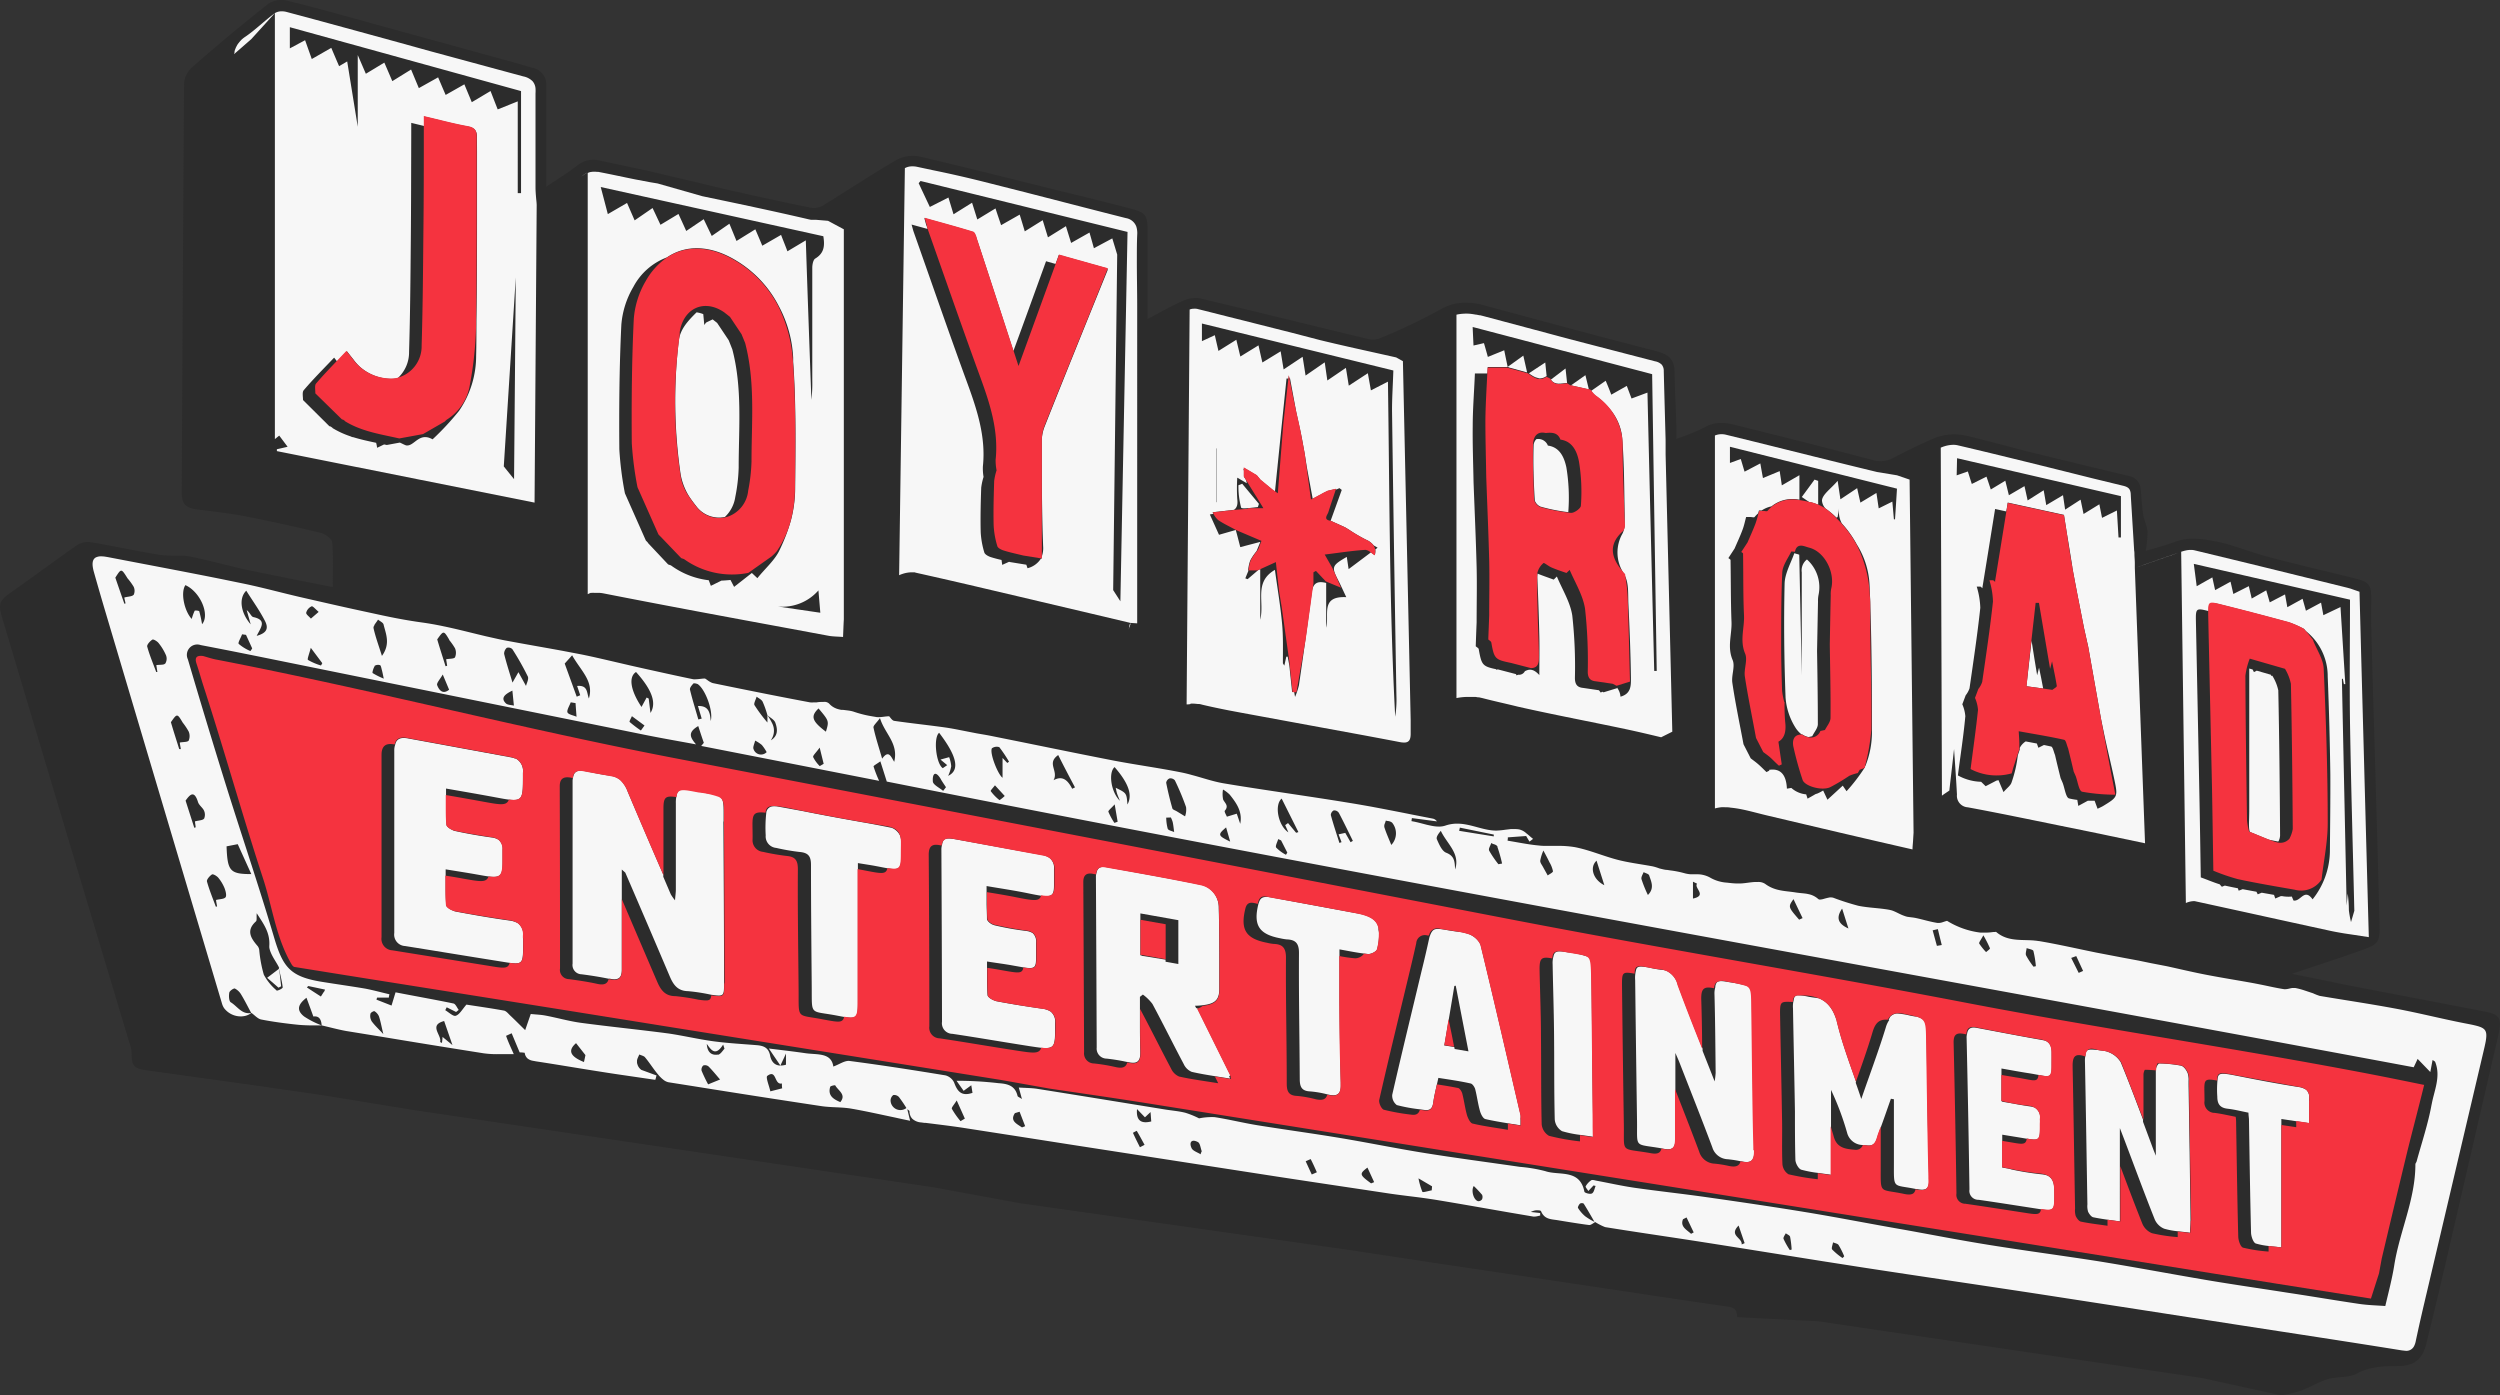 <?xml version="1.0" encoding="UTF-8"?> <svg xmlns="http://www.w3.org/2000/svg" id="Layer_1" data-name="Layer 1" viewBox="0 0 447.66 249.84"><rect x="0" y="0" width="447.66" height="249.84" fill="#333333" stroke="none"/><defs><style>.cls-1{fill:#2c2c2c;}.cls-2{fill:#f7f7f7;}.cls-3{fill:#f5333f;}</style></defs><path id="Darks" class="cls-1" d="M447.32,185.56q-4.36,18.84-8.71,37.67-2,8.72-4.15,17.39c-.71,2.9-2.24,4-5.18,4-2.51,0-4.92.07-7.3,1.36-1.43.78-3.43.46-5.08.95s-3.31,1.51-5,2.14a25.81,25.81,0,0,1-3.46.78l-14.21-3.11L325.6,236.6l-14.55-.74c0-1.28-.42-1.72-1.7-1.9-8.11-1.15-16.21-2.4-24.31-3.61l-28.69-4.28-14.8-2.25-58.87-8.36-15.57-2.86-93-13.82-16.68-2.72-12-1.73c-6.42-.9-12.85-1.78-19.27-2.69-2.22-.32-2.61-.85-2.58-3.06a5.66,5.66,0,0,0-.35-1.65Q11.84,149,.5,111c-.91-3-.73-3.38,1.82-5.17,3.89-2.73,7.68-5.59,11.59-8.29a3.67,3.67,0,0,1,2.47-.43c4.07.69,8.11,1.58,12.19,2.23,1.77.29,3.64,0,5.38.3,3.57.7,7.07,1.72,10.63,2.48,4.91,1,9.85,2,15,3,0-2.84.13-5.45-.1-8-.06-.64-1.24-1.5-2-1.69q-6.81-1.65-13.68-3c-2.79-.54-5.62-.83-8.44-1.2-2.2-.29-2.83-1-2.82-3.22q.18-36.54.42-73.09a4.28,4.28,0,0,1,1.4-2.84C38.83,8.16,43.41,4.33,48.1.64A4.34,4.34,0,0,1,51.43.12C56.91,1.47,62.33,3,67.77,4.51l25.12,6.91c.8.22,1.57.5,2.37.7a3.09,3.09,0,0,1,2.55,3.47c0,5.79,0,11.58,0,17.85,2.07-1.4,3.94-2.52,5.64-3.87a4.54,4.54,0,0,1,4.11-.78l8.24,1.75L125,32.71c2.18.52,4.41,1.08,6.66,1.58,4.51,1,9,2,13.54,2.91a3.21,3.21,0,0,0,2.09-.35c4.44-2.72,8.77-5.62,13.26-8.22a6.22,6.22,0,0,1,4.13-.6c8.51,2,17,4.14,25.45,6.24,4.12,1,8.25,2,12.36,3.1,2.61.67,3,1.17,3,3.83V57.13c2.27-1.19,4.16-2.3,6.16-3.18a5.43,5.43,0,0,1,3.13-.54c10.12,2.38,20.2,4.9,30.31,7.32a3.54,3.54,0,0,0,2.13-.21,106.28,106.28,0,0,0,10.61-5.05,9.13,9.13,0,0,1,2.89-1.12,11.44,11.44,0,0,1,5.23.38c10.22,2.76,20.44,5.52,30.69,8.17,2,.52,3.17,1.37,3.21,3.55.05,3.17.21,6.34.32,9.51,0,.75,0,1.5,0,2.63a40.51,40.51,0,0,0,5.08-2.07c2.45-1.44,4.8-.58,7.15,0q11.55,2.85,23,5.87A4.69,4.69,0,0,0,339,82c2.24-1.17,4.53-2.29,6.85-3.32a9.8,9.8,0,0,1,6.29-.65c2.09.48,10.7,2.75,10.7,2.75l9.93,2.43c2.77.67,5.55,1.33,8.33,2a2.55,2.55,0,0,1,2.21,2.29c.18,1.51.21,3,.44,4.54.16,1.06.7,2.08.79,3.15a19.08,19.08,0,0,1-.33,3.46c1.85-.56,3.65-1,5.38-1.67,2.47-.91,5-.45,7.34,0,3.14.65,6.15,1.93,9.27,2.75,5,1.32,10,2.49,15.06,3.73,3.2.79,3.41,1.2,3.34,4.52s.07,6.48.15,9.72c.18,6.8.4,13.6.59,20.4.26,9.15.53,18.3.75,27.45.08,3.15-.16,3.51-3.17,4.58-4,1.43-8,2.73-12.55,4.25,3.56.71,6.67,1.34,9.79,2,8,1.55,16.09,3.08,24.14,4.64C447.72,181.6,448.09,182.22,447.32,185.56Z"></path><g id="Whites"><path class="cls-2" d="M105.78,106.16l.19,0a3.59,3.59,0,0,1,.46,0h.71l.22,0a6.87,6.87,0,0,1,.74.1h0c11.17,2.2,22.37,4.27,33.57,6.34l6.72,1.25c.78.14,1.59.13,2.57.21v0c.05-1.12.08-2.16.14-3.16h0V41.06l-2.83-1.52-2.13-.18h-.75l-.17,0-.38-.08h0c-4.75-1.11-9.53-2.14-14.31-3.15l-4.78-1-8-2.28-1.33-.22-2.65-.5c-2-.4-4-.84-5.95-1.22l-.66-.13-.24,0a3.63,3.63,0,0,0-1,0,1.86,1.86,0,0,0-.68.2v75.42h0A4.57,4.57,0,0,1,105.78,106.16Zm28.85-3.56-3.18,2.49c-.24-.46-.44-.85-.65-1.24q-.83.09-1.62.12l-1.89.93-.38-1a14.2,14.2,0,0,1-6.77-2.66l-.5-.17L116,97.2l.05,0-.4-.41v0l0,0,0,0-3.75-8.46a59.24,59.24,0,0,1-1-7.89c-.06-7.43,0-14.87.36-22.29a15.79,15.79,0,0,1,2.16-6.79,11.22,11.22,0,0,1,6-5.27c3.54-2.41,8-2.14,12.48.61a20.29,20.29,0,0,1,7.56,8.12,21.78,21.78,0,0,1,2.57,9.23l0,.7c.54,7.49.43,15,.36,22.58a23.14,23.14,0,0,1-.77,5.88,31.9,31.9,0,0,1-2,5.23c-.85,1.87-2.59,3.32-4,5.09Zm4.63,6a8.55,8.55,0,0,0,7.29-2.88l.34,4Zm8.17-66.3c.26,1.64.21,3-1.45,4-.37.22-.53,1.09-.53,1.66,0,6.73,0,13.47,0,20.2a24.55,24.55,0,0,1-.16,3.43c-.34-9.4-.68-18.8-1-28.55L141,45c-.37-1-.71-1.81-1.14-2.94L136.5,44c-.38-.91-.76-1.8-1.25-2.94l-3.37,2.09-1.27-3.09-3.16,2.19-1.44-3-3.13,2.11c-.47-1.05-.88-1.94-1.39-3.05l-3.22,1.94c-.48-1-.89-1.91-1.42-3l-3.21,2.21-1.36-3.12-3.44,2c-.42-1.62-.82-3.13-1.27-4.85Z"></path><path class="cls-2" d="M105.17,30.89a5.84,5.84,0,0,0-.53.33l-.11.07-.48.33h0l1.13-.73Z"></path><path class="cls-2" d="M262.46,124.8h.61l.39,0h.2l.39,0,.2,0,.42.07.18,0,.62.14c2.1.55,4.22,1,6.34,1.53,6.37,1.44,12.8,2.65,19.19,4,2.23.47,4.45,1,6.45,1.48l2-1-1.2-49.66c0-.53,0-1,0-1.39v-.88a2.53,2.53,0,0,1,0-.28c-.11-4.12-.23-8.25-.33-12.38a1.71,1.71,0,0,0-.38-1.15,2.25,2.25,0,0,0-1.17-.58l-7.7-2-7.7-2q-7.69-2.06-15.38-4.11l-.56-.14-.13,0-.49-.1-.08,0-.58-.1h0l-.54-.07h-.07a7.53,7.53,0,0,0-1.16,0h0a6.71,6.71,0,0,0-1.18.17V125a10.3,10.3,0,0,1,1.67-.2ZM295.84,67c.27,17.79.54,35.47.82,53.14h-.45C295.8,103.6,295.39,87,295,70.3l-2.85,1.06-.85-2.26-2.78,1.57c-.31-.83-.58-1.51-1-2.49L284.91,70a4.71,4.71,0,0,0,.8.86,12.3,12.3,0,0,1,2.56,2.4,9.14,9.14,0,0,1,2.23,5.41c.34,4.5.34,9,.42,13.53,0,.49,0,1,0,1.51a2.37,2.37,0,0,1-.13,1.08,3,3,0,0,1-.27.77,6.83,6.83,0,0,0,.16,7l.26.29c0,.1,0,.2.05.31.69,1.4.52,3.34.6,5,.21,4.38.39,8.76.45,13.15,0,1.3.12,2.9-1.87,3.44a3,3,0,0,0-.63-1.63v.11l-2.4.74-.23-.11-.26.16q-.18-.21-.33-.42l-2.84-.42c-1.07-.1-1.45-.65-1.47-1.74a83.67,83.67,0,0,0-.47-11.21c-.36-2.42-1.8-4.68-2.76-7l-.57.56c-.91-.34-1.82-.65-2.71-1l-.17-.09a3.32,3.32,0,0,0-.05.79q.24,5.24.36,10.47c.05,2.13,0,4.27,0,6.92-1.11-1.22-1.87-1.06-2.59-.69a1.16,1.16,0,0,1-1.17.63,2.48,2.48,0,0,1-.39.1l0-.2-3.22-.84-.18,0-.15.09a.69.69,0,0,1,0-.13c-2.5-.52-2.65-.78-3.15-3.58,0-.2-.36-.36-.54-.54.05-1.43.1-2.86.16-4.29,0-3.3.08-6.6,0-9.91-.13-5-.36-10.1-.55-15.16-.06-3.34-.19-6.69-.15-10,0-3.14.26-6.29.39-9.49h2.24l.06-1.15h3.27l.18,0h.12c-.19-.91-.38-1.82-.62-3l-2.93,1.19c-.23-.84-.45-1.61-.7-2.47l-1.87.43c-.05-1.08-.1-2.06-.15-3.32Z"></path><path class="cls-2" d="M49.22,2.35c-1.84,1.34-3.47,3-5.34,4.26a4.83,4.83,0,0,0-.49.37l-.15.13L43,7.37l-.15.18-.19.24a2.43,2.43,0,0,0-.14.2,1.83,1.83,0,0,0-.13.24,2.77,2.77,0,0,0-.22.46l-.06.15a3.38,3.38,0,0,0-.11.34l0,.12c0,.13-.06.26-.08.39h0L45,7Z"></path><path class="cls-2" d="M389,99.34c-1.54.52-3.08,1.06-4.65,1.62l-2.11.75,8.3-2.89Z"></path><path class="cls-2" d="M213.18,126a4.56,4.56,0,0,1,.64,0h.09l.59.06h.13c.23,0,.47.08.71.14h0c1.55.37,3.11.69,4.67,1l2.34.44,2.34.43,6.51,1.2,13,2.39c2.17.41,4.34.81,6.5,1.23a3.76,3.76,0,0,0,.9.07c.73-.07,1-.56,1-1.56,0-.38,0-.77,0-1.15,0-.12,0-.25,0-.38l0-.48v0c0-.15,0-.31,0-.45l-1.39-64.27L250,64l-3.45-.77c-3.43-.76-6.77-1.5-10.1-2.31L231,59.5c-3.65-.91-7.3-1.85-11-2.77-1.82-.46-3.65-.93-5.48-1.38a2,2,0,0,0-.37-.07,2.69,2.69,0,0,0-.4,0,1.9,1.9,0,0,0-.73.15l-.54,70.7c.23,0,.45,0,.68-.06Zm33-26.59c-.23-.14-.46-.33-.69-.5l-4,3c-.11-.7-.21-1.41-.33-2.19-2.69,1.55-2.77,1.8-1.52,4.21.46.9.87,1.82,1.43,3-4.71-.23-3,3.2-3.6,5.46v-8c-1.69-.45-2.27.18-2.52,1.33l-.36,2.66c-.63,4.79-1.3,9.57-2,14.35a13.1,13.1,0,0,1-.69,2.06c-.06-.3-.11-.59-.16-.88h-.37c-.16-1.57-.33-3.13-.49-4.69l-.3-1.63-.25,0-.35,1.6c-.11-.2-.26-.34-.26-.48,0-2.35.07-4.71-.14-7-.29-3.17-.83-6.32-1.29-9.67-3.82,2.21-1.82,5.72-2.63,8.93v-9.06l-.32.14-1.94,1.66-.41-.15c.19-.47.38-.94.58-1.41h-.08a7.29,7.29,0,0,1,.38-1.79A10.15,10.15,0,0,1,225,98.69l.68-1.66-3.59.94c-.26-1-.51-2-.81-3.07l-3,.86-1.64-3.64.65-.12-.1-.14-.05-.14,3.82-.43h0c.5-.33.72-.91.59-1.91a30.82,30.82,0,0,1,0-3.85l1.71,1c-.05-.2-.09-.38-.13-.56l-.39-.62v-1c0-.13-.07-.27-.1-.41l.1.07v-.24l2.33,1.38.64.78,2.18,1.8.41.29c.71-7,1.39-13.62,2.07-20.24h.36l.06-.56c0,.19.07.37.11.55H231l1.11,6c.27,1.22.54,2.44.8,3.66s.47,2.51.71,3.77L234,83.6c.35,1.9.7,3.8,1.06,5.72l2.08-1.12.63-.31,1.48-.35,0,.13.6-.26.41.32-2,5.54.05,0,2.58,1.17.67.41a28.31,28.31,0,0,0,3.09,1.81,3.24,3.24,0,0,1,1.32,1l.71.41-.41.31A2.42,2.42,0,0,1,246.16,99.44ZM217.8,89.93V80.29h.06v9.64Zm-2.58-32,34.28,8.41c-.09,2.82-.27,5.27-.23,7.71q.34,25.26.78,50.52a19.89,19.89,0,0,1-.22,3.77c-1.05-19.93-1-39.9-1.3-60l-3.05,1.56c-.19-1.07-.34-1.91-.55-3.07l-3.41,2.23c-.18-1.07-.32-2-.52-3.19l-3.32,2.26c-.16-1.09-.29-2-.47-3.25l-3.43,2.37c-.18-1.17-.33-2.12-.53-3.36l-3.4,2.26c-.19-1.13-.33-2-.53-3.24l-3.27,2c-.24-1-.44-1.92-.7-3.07l-3.25,2c-.24-1-.45-1.9-.72-3l-3.2,2c-.23-1-.42-1.8-.65-2.82l-2.31,1.07Z"></path><path class="cls-2" d="M202.24,111.89l0,.08s0,.12-.05.19,0,.1,0,.15h0c0,.12-.06.26-.09.41l.4-1.17a.48.48,0,0,0-.09.13v0A1.59,1.59,0,0,0,202.24,111.89Z"></path><path class="cls-2" d="M51.5,80l-1.2.28-.72.16v.34L95.72,90,96.1,36.8c0-.54-.08-1-.11-1.42-.06-.71-.1-1.29-.1-1.87,0-1.4,0-2.8,0-4.2,0-4.2,0-8.4,0-12.6a6.2,6.2,0,0,0,0-.89,2.26,2.26,0,0,0-.53-1.28,3.21,3.21,0,0,0-1.66-.86c-3.7-1-7.38-2-11.07-3L77.09,9.18,71.57,7.65,66.5,6.26Q61.43,4.87,56.35,3.49L51.28,2.13a2.92,2.92,0,0,0-.8-.1,2.27,2.27,0,0,0-1.26.32h0V78.63L50,78ZM85.42,28l0,9.49c0,6.69,0,13.38-.11,20.06,0,.21,0,.42,0,.63,0,1.84,0,3.67-.05,5.51a17.4,17.4,0,0,1-3.06,9.88,49.36,49.36,0,0,1-4.74,5.1c-2.47-1.4-3.28,1.36-4.76,1.08-.36-.13-.73-.34-1.1-.5l-2.34.43-.45-.09h-.05c-.39.19-.8.4-1.24.59a5,5,0,0,0-.17-.89c-1.38-.29-2.75-.59-4.09-1a1.08,1.08,0,0,1-.45-.14,15.61,15.61,0,0,1-3.3-1.52h.06l-.38-.27a.35.35,0,0,1-.3-.13l-4.63-4.6c0-.6-.18-1.4.13-1.76,1.7-2,3.51-3.8,5.44-5.83l.54.69,1.75-1.84c.58.75.93,1.17,1.26,1.6.15.21.31.39.47.58s.4.42.61.62a8.55,8.55,0,0,0,5.27,2.14,5.17,5.17,0,0,0,1.48-.11A6.27,6.27,0,0,0,73.25,63c.2-6.61.25-13.22.31-19.83.06-6.42.06-12.84.08-19.26V22l2.29.56v-1.7c2.78.65,5.28,1.33,7.81,1.79,1.14.2,1.56.64,1.66,1.56a.28.28,0,0,1,0,.09v0s0,.06,0,.08v.19a1.15,1.15,0,0,1,0,.19C85.42,25.82,85.42,26.9,85.42,28ZM92.05,85.8l-1.84-2.28,2.15-33.86ZM51.9,4.87,93.3,16.31V34.58h-.59V18.15l-3.59,1.44c-.46-1.17-.84-2.15-1.28-3.29l-3.36,2-1.33-3.2L79.8,17c-.46-1.06-.86-2-1.35-3.15L75,15.78l-1.39-3.33-3.36,2.08c-.49-1.14-.93-2.17-1.43-3.32l-3.31,2c-.48-1.11-.91-2.12-1.45-3.35V22.7L62.17,11l-1.45.85c-.47-1.09-.9-2.1-1.4-3.28l-3.49,2L54.63,7.2,51.9,8.66Z"></path><path class="cls-2" d="M163.21,102.48l.38,0c.12,0,.24,0,.35.06q6.24,1.39,12.46,2.86l6.22,1.46,6.22,1.47,6.75,1.59,6.83,1.62,1.21.08V59.24h0c0-1.45,0-2.9,0-4.35,0-2.88-.07-5.77-.06-8.65,0-1.44,0-2.89.07-4.33a3.94,3.94,0,0,0-.16-1.32,2.37,2.37,0,0,0-1.85-1.53l-.28-.07c-6.37-1.61-12.72-3.27-19.07-4.89l-6.37-1.61c-2.92-.73-5.86-1.4-8.8-2l-2.95-.63a3.58,3.58,0,0,0-.82-.07,2.62,2.62,0,0,0-1.31.32L161,103a6.55,6.55,0,0,1,.71-.27A5.42,5.42,0,0,1,163.21,102.48Zm1.63-70.07,37.06,9.12-1.28,66.14-1.29-2,.72-60.08c-.27-.9-.54-1.8-.88-2.9l-3.29,1.76c-.26-.94-.49-1.75-.79-2.81L191.8,43.5c-.31-1-.59-1.88-.93-3l-3.22,2c-.33-1.06-.61-2-.94-3.07l-3.21,2c-.3-1-.56-1.87-.91-3l-3.33,1.89c-.33-1-.65-1.9-1-3L175,39.3c-.31-1-.59-1.89-.94-3l-3.32,2.07-.91-3-3.33,1.69c-.7-1.49-1.36-2.88-2-4.26ZM166.11,41c-.08-.22-.15-.44-.23-.65s-.17-.6-.37-1.3c3.07.86,5.9,1.62,8.69,2.48.32.1.52.72.67,1.18.08.2.15.41.21.59,2.11,6.39,4.18,12.79,6.38,19.56,2-5.42,3.9-10.7,5.85-16.08l1.7.48c.2-.54.4-1.08.59-1.62l8.73,2.45-.06.15.12,0c-1.46,3.59-2.84,7-4.21,10.38-2.39,5.93-4.79,11.86-7.14,17.81a7,7,0,0,0-.49,2.55c0,6.3,0,12.6.24,18.88a4.37,4.37,0,0,1-.26,1.84v.32l-.13,0a4,4,0,0,1-2.41,1.73l-.21-.63-2.89-.47,0,0-.21-.05-1.22.55-.12-.88q-1-.22-1.92-.51c-.43-.14-1-.44-1.15-.79a15.23,15.23,0,0,1-.66-3.65c-.07-2.67,0-5.35.09-8a11,11,0,0,1,.42-1.92A9.19,9.19,0,0,1,176,83.5c.55-5.21-1-10-2.75-14.8-3.3-9-6.44-18.12-9.65-27.19-.1-.29-.17-.59-.37-1.3Z"></path><path class="cls-2" d="M349.06,141.56c.05-.51.11-1,.17-1.55l.06-.52c.24-2.05.46-4,.61-5.37.13,2,.36,5.07.52,8.16a2.07,2.07,0,0,0,1.94,2.28c5.42,1,10.83,2.13,16.24,3.23l5.41,1.1,2.43.5,1.22.26L384.1,151l-1.83-49.31c0-.27,0-.54,0-.8,0-.53-.05-1-.07-1.54,0-.26,0-.51-.05-.76-.14-2.35-.29-4.7-.43-7.06-.06-1-.13-2-.18-3a2.23,2.23,0,0,0-.1-.62c-.16-.51-.54-.76-1.32-.94l-5.55-1.35c-8-2-16-4-24-5.88a3.66,3.66,0,0,0-.75-.09,5.7,5.7,0,0,0-1.57.24,6.93,6.93,0,0,0-.73.27h0l.21,62.32C348.1,142.19,348.58,141.89,349.06,141.56Zm27.54,2.76c-.26.16-.55.28-1,.5-.2-.54-.37-1-.53-1.44l-1.21,0-1.71.93-.18-1.08a11.88,11.88,0,0,1-1.47-.26c-.58-.14-.78-1.81-1.15-2.78-.12-.29-.25-.57-.37-.85-.34-1.39-.69-2.77-1-4.16-.23-.52-.38-1.44-.71-1.51s-.85-.18-1.27-.27l-1,.5-.27-.76-2-.38a3,3,0,0,0-1.07,1.17l0,.31c-.11.34-.23.68-.34,1a22.24,22.24,0,0,1-1.12,4.86c-.18.59-.83,1-1.44,1.74l-.9-2.14-.37.08-1.93,1-.81-.79a9,9,0,0,1-4.16-1.14c.45-3.53,1-7,1.33-10.59a6.73,6.73,0,0,0-.54-2.15l.6-1.6a4.31,4.31,0,0,0,.69-1.25c.69-4.8,1.41-9.59,1.93-14.41a14.34,14.34,0,0,0-.64-3.81h.68l.35.29a1.23,1.23,0,0,1,0-.19c.75-4.6,1.49-9.2,2.26-14l2,.44c.09-.53.18-1,.26-1.59l10.07,2.2c.17,1.07.34,2.12.5,3.17q.53,3.09,1,6.17v.07c.65,3.61,1.38,7.2,2.08,10.8.26,1.15.51,2.3.77,3.44q1.14,6.45,2.29,12.9c.13.64.26,1.29.4,1.93.61,3,1.37,6,2,9S379.2,142.74,376.6,144.32ZM350.44,82.05l29.34,6.79v7.4l-.43,0c-.09-1.51-.18-3-.29-4.83l-2.66,1.32c-.15-.75-.29-1.45-.48-2.43l-2.83,1.74c-.18-.88-.33-1.59-.53-2.57l-2.77,1.79c-.12-.85-.23-1.55-.38-2.59l-3,1.78c-.15-.88-.28-1.63-.46-2.66l-2.87,1.82c-.2-.9-.36-1.65-.57-2.56l-2.79,1.63-.64-2.6-2.6,1.57c-.27-.82-.5-1.51-.77-2.3l-2.63,1.31c-.26-.81-.46-1.46-.71-2.24l-2,.7Z"></path><path class="cls-2" d="M308.88,144.55c.33,0,.66,0,1,.07a19.14,19.14,0,0,1,2,.3c1.63.33,3.26.81,4.88,1.18,8.46,2,16.91,4,25.7,6,0-.52.07-1,.1-1.52s.06-1,.09-1.47l-.71-63.23-2.25-.77-3.25-.54a3,3,0,0,1-.45-.08c-7.31-1.77-14.6-3.6-21.89-5.41L309,77.83a3.24,3.24,0,0,0-1.45,0,3.68,3.68,0,0,0-.47.15v66.78a7.59,7.59,0,0,1,1.12-.21A4,4,0,0,1,308.88,144.55Zm10.18-57.64c-.14-1-.25-1.66-.38-2.55l-3,1.24c-.16-.87-.29-1.6-.47-2.62l-2.82,1.48c-.23-.75-.43-1.45-.68-2.27l-1.94.71V80l29.91,7.5c-.11,1.81-.23,3.65-.35,5.49l-.2,0-.28-3.17-2.44,1.21c-.14-.9-.25-1.71-.41-2.76L333.13,90c-.19-.84-.35-1.55-.58-2.59l-3,2c-.14-1-.27-1.8-.49-3.31-1.22,1.43-2.75,2.44-2.81,3.53a2.31,2.31,0,0,0,.68,1.47,13.1,13.1,0,0,1,1.91,1.59l.21-.1c.1-.59.2-1.18.29-1.77a4.51,4.51,0,0,0,.45,2.88c.14.17.29.33.44.5a18.59,18.59,0,0,1,2.25,3.28,14.84,14.84,0,0,1,2.3,7.52l.06,1.54c.05.72.07,1.45.08,2.19.24,7.4.28,14.8.28,22.21a16.28,16.28,0,0,1-1.13,6.11l-.13.27,0,.14-.05,0a31.28,31.28,0,0,1-3.24,4.22l-.68-1c-.88.82-1.75,1.61-2.74,2.52l-.77-1.65a8.48,8.48,0,0,1-1,.53l-.35.11-1.44.82-.25-.77a4.57,4.57,0,0,1-2.66-1.15l-.79.13c-.1-2.16-.89-3.71-3.16-3.37V138l-.5.25c-.51-.49-1-1-1.54-1.46s-.85-.66-1.28-1l-1.29-2.52c-.68-3.65-1.45-7.29-2-11-.2-1.34.54-2.94.05-4.09-1-2.34-.11-4.57-.2-6.83-.14-3.68-.11-7.37-.17-11.06,0-.12-.26-.24-.39-.36l1.12-1.72c.48-1.12,1-2.22,1.42-3.36.28-.73.43-1.51.64-2.27l.78,0c.25,0,.63.12.73,0a5.81,5.81,0,0,1,.65-.66c.05-.17.09-.34.13-.51l.49,0a4.91,4.91,0,0,1,1.76-.74,6,6,0,0,1,5-1.19V85.09Z"></path><path class="cls-2" d="M392.79,161.36l.19,0,9.15,2q7.62,1.68,15.25,3.34c.8.17,1.61.31,2.44.45l1.68.25,2.67.41q-.27-9.77-.53-19.43c-.1-3.87-.21-7.73-.31-11.59l-.42-15.41c-.14-5.14-.27-10.27-.41-15.42l-.52-.18-1.09-.38-.58-.16c-6.84-1.69-13.69-3.39-20.54-5.05l-6.86-1.66a2.62,2.62,0,0,0-.57-.06,4,4,0,0,0-.9.09,7.94,7.94,0,0,0-.87.24l.84,62.9A3.77,3.77,0,0,1,392.79,161.36Zm24.41-8.79a14.11,14.11,0,0,1-3.1,8.47c-1.48-2.09-2.12.46-3.42.21-.07-.18-.18-.42-.3-.71a6.29,6.29,0,0,1-1.77-.08l-.19,0-1,.43c-.08-.22-.15-.43-.22-.65l-2.21-.39-.71.29c-.07-.15-.15-.3-.23-.46l-2.47-.46-.71.27-.15-.43c-.76-.15-1.51-.3-2.26-.47l-.12,0-.48.2a5.13,5.13,0,0,1-.39-.44c-1.14-.35-2.26-.84-3.39-1.24-.08-4.95-.15-9.91-.25-14.86q-.3-15.45-.62-30.89c-.05-2.44,0-2.52,2.28-1.93,0-1.69.25-1.66,2.39-1.12q6.07,1.53,12.11,3.17a18.59,18.59,0,0,1,2.59,1.15l.33.38a10.31,10.31,0,0,1,3.9,8.14q.35,8.76.47,17.54C417.3,143.28,417.24,147.92,417.2,152.57Zm3.6-45.19c0,7.37-.1,14.66,0,22,.18,11.18.51,22.36.77,33.54a.41.41,0,0,1,0,.19c-.19.66-.39,1.32-.59,2a18.87,18.87,0,0,1-.38-2.1,22.3,22.3,0,0,0-.21-3c-.06.73-.13,1.47-.19,2.14q-.42-20.22-.85-40.55l.17-.09c.06.35.13.7.19,1l.25,0c-.28-4.52-.56-9-.86-13.81l-3.07,1.46c-.14-.79-.26-1.39-.41-2.25l-2.71,1.45-.6-2.14-2.73,1.51c-.14-.78-.26-1.42-.41-2.29l-2.74,1.42c-.2-.69-.38-1.31-.63-2.15l-2.6,1.47c-.17-.76-.33-1.41-.52-2.22l-2.77,1.4c-.16-.73-.3-1.33-.5-2.2l-2.76,1.51c-.18-.8-.32-1.44-.5-2.28l-2.8,1.58c-.17-1.31-.31-2.42-.52-4Z"></path><path class="cls-2" d="M441.16,183.2c-4.06-.8-8.07-1.82-12.13-2.58-4.53-.85-9.1-1.52-13.65-2.29a9.92,9.92,0,0,1-1.2-.47l-1.59-.53a13.15,13.15,0,0,0-1.61-.42l-.24,0-.24,0c-.41.05-.84.21-1.25.22a1,1,0,0,1-.24,0c-1.31-.2-2.61-.5-3.92-.77l-1.31-.26c-1.46-.27-2.92-.52-4.38-.77s-2.93-.51-4.38-.79c-2.33-.45-4.63-1-7-1.52l-2.9-.56L382.9,172l-2.58-.48-3.24-.62-1.62-.31c-3.46-.7-6.89-1.5-10.36-2.08-.16,0-.32-.05-.48-.06l-.49-.05c-2.3-.17-4.69.19-6.67-1.51a.3.3,0,0,0-.24,0l-.15,0-.15,0a10,10,0,0,1-1.71.11l-.56,0a14.79,14.79,0,0,1-6-2.11c-.29.07-.59.18-.87.27a2.31,2.31,0,0,1-.62.11l-.2,0c-1.31-.2-2.57-.6-3.87-.88-.51-.11-1.05-.14-1.57-.23A3.18,3.18,0,0,1,341,164c-.79-.26-1.53-.76-2.32-1l-.34-.08c-1.85-.34-3.75-.35-5.59-.73a44.69,44.69,0,0,1-4.43-1.42,1.36,1.36,0,0,0-.35-.07,2,2,0,0,0-.35,0,11.56,11.56,0,0,0-1.16.29,2.8,2.8,0,0,1-.53.09.47.47,0,0,1-.35-.1,3.69,3.69,0,0,0-1.69-.86,6.35,6.35,0,0,0-.76-.13c-.52-.06-1-.09-1.58-.18-1.82-.3-3.69-.21-5.46-1.53a2.18,2.18,0,0,0-1.29-.35h-.31c-1,0-2.08.28-3.06.27l-.32,0c-.61,0-1.25-.08-1.88-.15a6.86,6.86,0,0,1-2.88-.83,4.78,4.78,0,0,0-2.41-.67l-.3,0-.91,0a5.42,5.42,0,0,1-1.18-.21,17.27,17.27,0,0,0-2.52-.49l-.51-.08c-.34,0-.68-.1-1-.17l-.4-.1a8.73,8.73,0,0,0-1.2-.37l-.39-.07c-2-.36-4-.61-5.91-1.11s-3.77-1.23-5.67-1.78c-.63-.18-1.26-.34-1.91-.47a17.21,17.21,0,0,0-3.22-.23h-1.63c-.55,0-1.09,0-1.63-.07-1.57-.14-3.12-.44-4.67-.71l-.94-.16.05-.4a1.23,1.23,0,0,1,0-.19l3.28-.24.59,1c.22-.16.44-.32.65-.49-.41-.3-.81-.7-1.21-1a2.88,2.88,0,0,0-1.28-.69,4.86,4.86,0,0,0-1-.06l-.52,0-1,.12a13.72,13.72,0,0,1-1.56.15c-2.48,0-4.74-1.34-7.31-1.24a6.49,6.49,0,0,0-1.84.35,3.47,3.47,0,0,1-1,.17,6.22,6.22,0,0,1-1.12-.08c-.38-.06-.77-.15-1.17-.24-.92-.23-1.87-.51-2.76-.65,0-.18.05-.37.07-.55l4.48.59a1.18,1.18,0,0,0-.76-.5l-3.69-.72q-3.68-.74-7.37-1.43c-1.24-.22-2.47-.44-3.71-.64-3.75-.62-7.52-1.18-11.29-1.75s-7.53-1.13-11.28-1.76c-2-.33-3.84-1-5.76-1.5-.63-.18-1.27-.34-1.92-.47-4-.8-8-1.34-12.06-2.11q-5.52-1.08-11-2.2l-5.51-1.12-5.51-1.11c-.84-.17-1.68-.3-2.52-.45l-.36-.07-1.28-.25-1.27-.25c-.85-.17-1.71-.33-2.56-.46-3.1-.44-6.22-.76-9.32-1.21-.34-.05-.63-.49-.83-.73a.38.38,0,0,0-.09-.09c-.61,0-1.16.14-1.69.15a2.92,2.92,0,0,1-.51,0l-1-.17a19.45,19.45,0,0,1-3.05-.77,5,5,0,0,0-.85-.21c-.39-.06-.78-.1-1.17-.15l-.29,0a5.17,5.17,0,0,1-.86-.22l-.28-.12a3.23,3.23,0,0,1-1.06-.8,1.24,1.24,0,0,0-1-.28c-.37,0-.79,0-1.21.08l-.5,0a3.8,3.8,0,0,1-.69,0c-4.82-.9-9.62-1.86-14.43-2.84l-2.88-.59a1.7,1.7,0,0,1-.32-.1,3.93,3.93,0,0,1-.69-.41,4.69,4.69,0,0,0-.49-.33c-.57,0-1.11.13-1.62.13a2,2,0,0,1-.49,0c-2.78-.57-5.54-1.19-8.31-1.8l-2.76-.62-3.44-.8c-1.91-.44-3.81-.89-5.74-1.27l-3.25-.62c-3.27-.6-6.54-1.16-9.8-1.77q-1-.18-1.92-.39l-1.92-.43c-1.91-.45-3.81-.94-5.72-1.38q-1-.23-1.92-.42c-1.28-.27-2.57-.5-3.88-.68s-2.76-.42-4.14-.68c-.92-.17-1.83-.36-2.74-.55l-4.11-.89c-3.47-.75-6.94-1.55-10.4-2.34S47,105.2,43.5,104.48l-4-.82c-6.73-1.35-13.48-2.61-20.22-3.91l-.43-.07a5.36,5.36,0,0,0-.75-.06,2,2,0,0,0-.83.15.7.7,0,0,0-.21.11c-.55.38-.62,1.19-.26,2.5q.93,3.3,1.9,6.58,10.53,35.43,21.08,70.84a3,3,0,0,0,.33.7A3.75,3.75,0,0,0,43.21,182a3.6,3.6,0,0,0,.81-.12,3,3,0,0,0,1-.5v0c-1.7.35-2.51-1.19-3.69-1.9-.34-.2-.38-1.17-.27-1.74.06-.32.81-.82,1-.73a2.82,2.82,0,0,1,1.16,1.14c.48.79.91,1.62,1.34,2.44l.42.79h.05l0,0c.58.41,1.12,1.06,1.76,1.18,1.06.21,2.12.38,3.19.53s2.13.28,3.2.39c.74.08,1.49.11,2.23.13l1.12,0c.36,0,.72,0,1.07,0v0a15.54,15.54,0,0,1-3.15-1.6c-1.34-1.07-1.2-2.09.43-3.35.43,1.16.82,2.23,1.23,3.36,1.08-.15,1.42.59,1.49,1.59l0,0,0,0c1.45.33,2.89.73,4.36,1l6.16,1q9.24,1.54,18.5,3a16.94,16.94,0,0,0,2.67.15h2.71c-.48-1.09-1-2.17-1.38-3.28,0,0,.66-.3,1-.46l1.43,3.42a6.53,6.53,0,0,1,.91.08h0l0,0a1.57,1.57,0,0,0,.49,1,2,2,0,0,0,.88.41l.71.13c3.88.59,7.75,1.26,11.62,1.86,1.62.26,3.23.5,4.84.73l4.84.71.12-.39c0-.13.07-.26.11-.39l-2.72-1a1.82,1.82,0,0,1-.71-1,1.68,1.68,0,0,1-.07-.24,1.84,1.84,0,0,1,0-.25c-.06-.4.25-.85.4-1.27.18.08.38.14.57.22a1.23,1.23,0,0,1,.26.12.63.63,0,0,1,.21.18c.84,1,1.53,2.15,2.4,3.15.05.07.12.14.18.21s.27.28.41.41l.23.19a2.29,2.29,0,0,0,.71.42l.24.07,4.56.72q11.38,1.83,22.79,3.55c1.81.28,3.68.15,5.47.47,2.53.44,5,1,7.72,1.57.89.2,1.81.4,2.75.59-.08-.35-.16-.64-.22-.9-.14-.57-.24-1-.33-1.35h0a.23.23,0,0,1-.07-.07h0v0a1.76,1.76,0,0,1-2.88-1.29,1.25,1.25,0,0,1,.49-1,1.18,1.18,0,0,1,1,.35,22.9,22.9,0,0,1,1.36,2l.06,0,0,.12c.13.11.29.22.41.33h0l.06.06,0,0,0,.06s0,0,0,0l0,.09a2.34,2.34,0,0,0,.22.83,1.92,1.92,0,0,0,.27.39,2.6,2.6,0,0,0,1.64.68l.49.07.24,0,2.55.32c1.42.18,2.83.36,4.24.58l9.66,1.5L192,205l36.51,5.66q7.65,1.17,15.31,2.31l5.1.77c1.38.2,2.76.37,4.14.54s2.76.36,4.13.58c4.35.72,8.69,1.49,13,2.24l4.35.74a1,1,0,0,0,.3,0c.31,0,.63-.12.95-.17,0-.15,0-.31,0-.46l-1.68-.19a2.94,2.94,0,0,1,.85-.29,3.53,3.53,0,0,1,.54,0c.24,0,.42.07.46.18a2.24,2.24,0,0,0,.4.67c.65.78,1.65.76,2.59.92,1.64.27,3.28.54,4.93.77l.7.09c.3,0,.64-.29,1-.48l-.05-.08a11.18,11.18,0,0,1-1.67-1,6.35,6.35,0,0,1-1.29-1.49c-.09-.14.15-.59.35-.79a.7.7,0,0,1,.66,0c.68,1.08,1.31,2.19,1.95,3.3l.1,0v0l0,0a10.66,10.66,0,0,0,1.71.88,1.22,1.22,0,0,0,.26.06c4.82.78,9.65,1.48,14.48,2.22l2.07.32c7.42,1.16,14.83,2.36,22.25,3.54l7.42,1.16c10.41,1.6,20.83,3.12,31.24,4.71l18.24,2.82,18.24,2.83c9.52,1.47,19,2.91,28.57,4.45l.55.06a1.54,1.54,0,0,0,1.64-.88,3.44,3.44,0,0,0,.29-.92c.16-.76.33-1.51.49-2.27q.57-2.55,1.17-5.09c.13-.57.27-1.13.4-1.7q5-21.24,10-42.5c.2-.84.36-1.53.46-2.09C445.51,184,444.82,183.91,441.16,183.2Zm-69.38-12,1.23,2.66-.79.35-1.34-2.68Zm-8.88-1.43c.42.17,1.13.25,1.21.52a17.53,17.53,0,0,1,.44,2.72l-.42.09a14.2,14.2,0,0,1-1.32-2C362.64,170.76,362.86,170.22,362.9,169.77Zm-7.75-2.29a21.29,21.29,0,0,1,1.18,2.32c.05.13-.45.46-.69.69a10.44,10.44,0,0,1-1.23-1.53C354.31,168.77,354.71,168.31,355.15,167.48ZM347,166.37c.23.95.46,1.9.7,2.85l-.87.15c-.26-.93-.51-1.86-.76-2.78Zm-17.13-3.64c.43,1.36.73,2.32,1.12,3.53C329.13,165.42,328.73,164.36,329.83,162.73ZM321.15,161c.6,1.26,1.11,2.33,1.63,3.4l-.62.28C320.17,162.39,320.17,162.39,321.15,161Zm-18-3.12.74.36c-.64.75,1.9,2.1-.74,2.66Zm-8.84-1.71c.35.19.92.31,1,.59.35,1.09,1,2.27-.23,3.5a21.68,21.68,0,0,1-1.15-2.84C293.84,157,294.18,156.56,294.32,156.14Zm-8.41-2c.45,1.4.85,2.67,1.38,4.34C285.21,157.48,284.6,155.24,285.91,154.1Zm-9.52-1.84c.54,1,.82,1.54,1.07,2.07a5,5,0,0,1,.63,1.61c0,.22-.6.5-.94.75-.27-.49-.56-1-.82-1.48s-.54-.79-.52-1.16A7.49,7.49,0,0,1,276.39,152.26Zm-8.24-.65a26.23,26.23,0,0,1,.83,2.95l-.66.12a18.47,18.47,0,0,1-1.65-2.42.62.62,0,0,1,0-.46,3.31,3.31,0,0,1,.14-.36l.09-.19a3.44,3.44,0,0,0,.14-.37,3.07,3.07,0,0,0,.31.17C267.7,151.21,268.05,151.36,268.15,151.61Zm-6.73-3.48,6.07,1.24,0,.33-6.2-1Zm-3.38.64c1.1,2.29,3.47,4,2.53,6.85-.09-1.26,0-2.38-1.61-3-.77-.31-1.27-1.53-1.67-2.43C257.14,149.83,257.63,149.22,258,148.77ZM248,147.4c.05-.15.11-.31.15-.46l.3.07a1.48,1.48,0,0,1,.82.29,3,3,0,0,1-.14,4c-.43-1.07-.9-2.1-1.24-3.17A1.13,1.13,0,0,1,248,147.4Zm-9.14-2.29a1,1,0,0,1,.89.46c.87,1.65,1.68,3.34,2.5,5l-.41.24-.95-1.67-1.2.26.53,1.4-.38.14c-.53-1.67-1.08-3.32-1.54-5A1,1,0,0,1,238.83,145.11ZM229.5,143l3,6-.41.12-1.45-1.74-.51.37c.17.37.33.75.57,1.29C228.88,147.87,228.15,144.13,229.5,143Zm-.62,7.25.52.24,1.11,2.18-.24.39a6.79,6.79,0,0,1-1.75-1.29C228.32,151.49,228.74,150.77,228.88,150.25Zm-9.93-8.9a6.18,6.18,0,0,1,1.24.93c1.2,1.5,2.33,3.06,1.89,5.24-.19-.58-.39-1.15-.62-1.82l-1.77.54c-.09-.25-.51-.91-.37-1.07.78-.89,0-1.36-.3-2A4.76,4.76,0,0,1,219,141.35Zm.6,6.81.73,2.54C218.07,149.63,218,149.47,219.55,148.16Zm-10.11-8.78a1.05,1.05,0,0,1,.94.36,45.36,45.36,0,0,1,2,4.78,3.59,3.59,0,0,1-.18,1.66l-1.46-.89c-.28-.18-.75-.3-.81-.54q-.65-2.26-1.11-4.59A1,1,0,0,1,209.44,139.38Zm.22,7a5,5,0,0,1,.33.83c.12.58.18,1.18.26,1.78-.4-.19-1-.28-1.15-.58a7.82,7.82,0,0,1-.27-2Zm-10.06-9c2.49,2.87,3.23,5,2.28,6.68-.15-2.05-.15-2.05-2.1-3,.1.43.15.77.26,1.09s.27.69.49,1.24C198.9,141.78,198.45,138.27,199.6,137.35Zm0,6.66.53,3.1-.58.21a11.57,11.57,0,0,1-1.08-2C198.43,145.13,199,144.71,199.63,144Zm-10.11-8.83c1,2,2,3.9,3,5.78l-.5.25c-.88-1.72-1.84-2.35-3.34-1.53C189.6,138,187.32,136.69,189.52,135.18ZM177.61,134a1.45,1.45,0,0,1,1.33-.21,24.52,24.52,0,0,1,1.74,2.6l-.31.23-.85-.9v3.55C178.7,138.7,177.18,134.88,177.61,134Zm.55,6.62,1.75,1.91a6.49,6.49,0,0,1-.93.75,8.26,8.26,0,0,1-1.57-1.61C177.32,141.55,177.89,141,178.16,140.62Zm-10-9.41c3.2,4.19,3.76,6.69,1.62,7.72a7,7,0,0,0,.55-1.72,6,6,0,0,0-.37-1.63l-1.55.43,1.2,1-.79.54C167.6,136.75,167.1,132.06,168.17,131.21Zm.33,8.36c.28.48.6.93.9,1.39l-.51.66c-.64-.56-1.79-1.08-1.84-1.68C166.93,138.45,167.55,137.94,168.5,139.57Zm-10.92-11c.86,2.84,3.37,4.53,2.55,7.85-.6-1-1-2.17-2.16-.57-.6-2.08-1.18-3.81-1.55-5.57C156.34,129.92,157,129.4,157.58,128.57Zm-11-1.72c1.9,2.26,1.9,2.26,1.32,4.17C145.39,129.13,145.09,128.26,146.58,126.85Zm.2,7,.72,2.92-.7.41a5.89,5.89,0,0,1-1.18-1.61C145.52,135.29,146.13,134.78,146.78,133.86Zm-11.3-9.11c.38.3.9.52,1.09.91a16.66,16.66,0,0,1,.86,2.43l0,0c.5.43,1.21.78,1.41,1.32.4,1.11.56,2.33-.8,3.17.07-.11.13-.22.19-.33a2.87,2.87,0,0,0,.07-2.68,10.78,10.78,0,0,0-.87-1.48l0,0,0-.05h0c0,.26,0,.52,0,1.09v.26a27.6,27.6,0,0,1-2.31-3.1C134.91,126,135.34,125.29,135.48,124.75Zm-.26,7.87a6.63,6.63,0,0,1,1.21.79,8,8,0,0,1,.86,1.28,1.4,1.4,0,0,1-2.34-.53C134.76,133.79,135.11,133.14,135.22,132.62Zm-11.08-10.2c.12-.13.6,0,.81.09,1.38.94,2.83,4.9,2.32,6.6-.11-1.4-.3-2.75-2.28-2.68l.67,2.25-.6.16c-.51-1.78-1.07-3.55-1.5-5.34C123.48,123.19,123.86,122.71,124.14,122.42Zm-10.25-2.09c2.85,3.17,3.73,5.54,2.6,7.34-.12-.92-.22-1.75-.32-2.57l-.37-.19-.92,1.69C112.84,123.53,112.55,121.19,113.89,120.33Zm-.74,7.91,2.27,1.68-.65.9a21.73,21.73,0,0,1-2-1.52C112.62,129.21,113,128.61,113.15,128.24Zm-10.69-10.89c1.56,2.79,3.93,4.64,3,7.73-.41-1-.14-2.42-2.11-2.24.21.61.38,1.13.56,1.66l-.63.26-2.15-5.93Zm.78,11c-.57-.26-1.49-.4-1.62-.8s.37-1.18.59-1.78l.86.14C103.12,126.77,103.18,127.58,103.24,128.39ZM90.75,116a1,1,0,0,1,1,.25,48.86,48.86,0,0,1,2.76,4.88c.22.48-.23,1.26-.32,1.7-.49-.9-.93-1.68-1.36-2.47l-1.06,1.87c-.52-1.72-1.07-3.41-1.5-5.14A1.43,1.43,0,0,1,90.75,116Zm1,7.67.27,2.68c-.48-.12-1.1-.1-1.42-.39C89.59,125,90.38,124.31,91.78,123.65Zm-11.33-9.09a11.19,11.19,0,0,1,1.06,1.51,2.09,2.09,0,0,1,0,1.61c-.21.3-1,.23-1.59.35l.18,1.17-.29.08c-.48-1.57-1-3.13-1.49-4.81C79.44,112.87,79.45,112.88,80.45,114.56Zm0,8.92c-1.14.93-1.81.06-2.14-.81-.14-.38.52-1.06,1-1.91Zm-13.4-11.55c.18-.32.48-.66.67-1l.13.1c.34.25.78.46.86.77.42,1.72,1.27,3.48-.29,5.63-.6-1.91-1.17-3.44-1.51-5A.71.71,0,0,1,67.08,111.93Zm0,7.33a1.09,1.09,0,0,1,1-.18c.17,0,.26.49.33.77.13.45.21.92.37,1.65a13.58,13.58,0,0,1-2-1C66.63,120.4,66.87,119.6,67.11,119.26ZM55.8,108.57c.21-.08.69.51,1.26,1l-1.39,1.2c-.3-.36-.89-.76-.84-1.06A1.75,1.75,0,0,1,55.8,108.57Zm1.91,10.18-.23.42a10.64,10.64,0,0,1-2.33-1c-.18-.13.23-1.08.5-2.17Zm-13.63-13c1.16,1.85,2.42,3.58,3.38,5.47.71,1.39.2,2.17-1.5,2.64.72-1.46,1.92-2.82-.59-3.36-.4-.08-.64-.86-1.2-1.25l.72,2.55C43.06,109.68,42.74,107.11,44.08,105.79Zm-.75,7.83.72.1,1.11,2.43c-.1.16-.21.31-.32.47a7.81,7.81,0,0,1-2.09-1.28C42.55,115.12,43.12,114.22,43.33,113.62Zm-10.15-8.81c2.71,1.2,4.45,5.36,3,7a21.63,21.63,0,0,0-.5-2.3c0-.12-.77-.2-.82-.11a9.41,9.41,0,0,0-.53,1.47C33,109.41,32.31,106.11,33.18,104.81Zm-9.26,1.74c-.27.32-1,.3-1.65.48,0,.22.13.64.21,1.06l-.21.06c-.54-1.53-1.06-3.05-1.62-4.67,1.07-1.69,1.06-1.68,2.19.12a11,11,0,0,1,1.09,1.5A1.7,1.7,0,0,1,23.92,106.55Zm5.64,12.32c-.23.27-.9.17-1.57.27l.19,1.23-.21,0c-.55-1.51-1.19-3-1.61-4.55-.09-.32.51-1,.94-1.25.17-.11.85.3,1.1.62a9.35,9.35,0,0,1,1.33,2.2A1.65,1.65,0,0,1,29.56,118.87Zm2.53,15.3c-.49-1.57-1-3.14-1.49-4.81,1.12-1.6,1.13-1.59,2.13.09A11.19,11.19,0,0,1,33.79,131a2.09,2.09,0,0,1,0,1.61c-.22.3-1,.23-1.59.35,0,.25.11.71.18,1.18Zm4.44,12.46c-.23.31-.91.3-1.62.49,0,.12.08.59.13,1.06l-.25.09-1.56-4.87c.79-1.11,1.55-1.92,2.23.27.17.55.83,1,1.06,1.5A1.77,1.77,0,0,1,36.53,146.63Zm3.85,14.07c-.22.34-1,.32-1.69.49,0,.24.11.7.18,1.16l-.22.05c-.55-1.49-1.17-3-1.59-4.51-.09-.34.48-1,.9-1.27.18-.12.86.27,1.12.58a7.18,7.18,0,0,1,1.13,1.88C40.41,159.58,40.62,160.34,40.38,160.7Zm.19-9.11,2-.39L45,156.52C41.19,156.51,40.73,156,40.57,151.59Zm8.94,25.78a9.53,9.53,0,0,1-2.27-2.8,23.1,23.1,0,0,1-.82-4.43,1.48,1.48,0,0,0-.26-.66c-1.22-1.41-2.16-2.8-.33-4.45.2-.19.08-.72.14-1.46,1.25,1.94,2.35,3.4,2.26,5.68a2.92,2.92,0,0,0,0,.51,3.75,3.75,0,0,0,.23.77c.39,1,1.11,1.92,1.56,2.87h0l-.08-.08v.13h0c.25,1.12.54,2.23.68,3.36C50.71,177,49.62,177.48,49.51,177.37Zm.82-3.06h0l0,0Zm7.79,3.13c0,.09-.12.19-.19.3l-.11.17-.36.57c-.84-.54-1.68-1.08-2.51-1.63l.25-.25,3,.64Zm8.37,5.34a1.72,1.72,0,0,1-.15-1.21c0-.21.61-.53.71-.46a2,2,0,0,1,.81.93c.29.88.45,1.8.78,3.17C67.71,184.17,67,183.52,66.49,182.78Zm12.75,2.93c0,.35-.06.7-.1,1.08a3.45,3.45,0,0,1-.33-.16c.36-1.21-2.15-3,.72-3.76.47,1.36.93,2.68,1.49,4.31Zm25.32,4.5c-2.48-1-2.93-2.06-1.41-3.38l1.68,2.14C104.8,189.1,104.68,189.67,104.56,190.21Zm22.24,4a26.73,26.73,0,0,1-1.17-2.44,1,1,0,0,1,.3-.94,1,1,0,0,1,.94.17c.73.73,1.38,1.55,2.07,2.34Zm1.76-5.33c-1.3.2-1.93-.59-2-1.92.83,1.2,1.6,2.24,2.93.12l.24.74C129.38,188.18,129,188.8,128.56,188.87Zm9.38,6.58c-.21-1-.87-2.53-.54-2.77,1.71-1.27,1.19,1.68,2.61,1.36,0,.29,0,.58.05.87Zm12.51,1.92c-1.16-.5-2.27-1.12-1.79-2.73.05-.17.86-.33.9-.26C150.09,195.31,151.61,196,150.45,197.37ZM172,200.76a14.34,14.34,0,0,1-1.55-2.2c-.12-.23.44-.8.86-1.51l1.46,3.25Zm11,1.12c-.93-.65-2.21-1.16-1.26-2.56l.83-.25,1,2.59Zm21.12,3.55c-.43-.86-.86-1.71-1.25-2.58a5.51,5.51,0,0,1,.68-.36c.49.82.94,1.67,1.4,2.51Zm-.52-6.83,1.42,1.47,1-.94c.06.75.09,1.23.13,1.68C204.38,201.26,203.41,200.7,203.6,198.6ZM215,206.7c-.56-.36-1.39-.6-1.63-1.11-.49-1.05,0-1.7,1.14-1.08.4.22.46,1.07.68,1.63C215.11,206.33,215,206.51,215,206.7Zm19.89,3.61c-.37-.79-.73-1.58-1.09-2.37.31-.13.89-.4.9-.38.4.77.75,1.56,1.1,2.35Zm10.62,1.59c-2.09-1.55-2.14-1.69-.65-2.83l1.2,2.61Zm10.86,1.25c-.58.1-1.59.42-1.67.27A12.39,12.39,0,0,1,254,211l2.43,1.43Zm9,1.62a.8.8,0,0,1-.68.32c-.83-.18-1.31-1.94-.79-2.72a20.85,20.85,0,0,1,1.49,1.58A1,1,0,0,1,265.37,214.77Zm37.44,6.16c-.79-.73-2-1.29-1.44-2.61L302,218c.43.89.85,1.79,1.28,2.68Zm9.06,1.91c.14-1.24-2.36-1.57-.55-3.39l1.08,3.15Zm8.62,1a13.92,13.92,0,0,1-1.12-2c-.1-.26.25-.7.4-1,.27.2.71.37.77.62a17.26,17.26,0,0,1,.28,2.29Zm9.39,1.4a11.46,11.46,0,0,1-1.8-1.5c-.19-.22.09-.84.15-1.28.35.16.85.22,1,.49a14.17,14.17,0,0,1,1,2C330.12,225.11,330,225.2,329.88,225.29Zm105.54-27.51c-.62,3.46-1.76,6.83-2.69,10.23-.05.19-.22.35-.22.53,0,6.29-2.82,12-3.78,18.05-.38,2.39-1,4.74-1.61,7.32-1.47-.11-3.09-.14-4.69-.38-4.27-.63-8.52-1.36-12.79-2-4.76-.75-9.53-1.43-14.28-2.23-6.63-1.12-13.24-2.38-19.89-3.45-6.44-1-12.91-1.85-19.36-2.89-5.07-.81-10.11-1.8-15.16-2.71-5.8-1-11.58-2.15-17.39-3.11s-11.89-1.85-17.85-2.7c-4.32-.62-8.66-1.08-13-1.7-2.29-.33-4.56-.85-6.84-1.27-.31-.06-.72-.21-.93-.08a3.19,3.19,0,0,0-1,1.08c-.08.14.3.55.47.85l.93-1,.38.09c-.2.46-.29,1.14-.65,1.34s-1.32-.1-1.36-.3c-.81-4.14-4.51-2.84-7-3.69a26.48,26.48,0,0,0-4.56-.77c-5.66-.82-11.33-1.56-17-2.47-5.12-.82-10.2-1.87-15.32-2.72-4.88-.81-9.78-1.47-14.67-2.26-2.56-.42-5.1-1.05-7.67-1.45a11.54,11.54,0,0,0-2.78.22,15.16,15.16,0,0,0-2.45-1c-1.17-.3-2.39-.39-3.58-.58-7.63-1.24-15.26-2.49-22.89-3.7-1.06-.17-2.14-.16-3.36-.24.19.7.33,1.2.56,2.06-.46-.32-.75-.41-.78-.55-.43-1.85-1.76-2.18-3.41-2.29a63.25,63.25,0,0,0-7.52-.43l1.27,1.8,1.37-1c.07.41.14.9.22,1.36-2,.69-2.72-.29-3.29-1.84a2.38,2.38,0,0,0-1.56-1.29c-5.71-.94-11.42-1.83-17.16-2.58-.87-.11-1.84.62-2.91,1-.37-2.55-2.89-2.08-5-2.39s-4-.52-6.55-.84l2.07,3.05h0c.43-.91.65-1.37,1-2.15v2a3.21,3.21,0,0,1-1,.15v0l0,0c-1,0-1.63-.69-1.84-1.79-.28-1.44-1.2-1.76-2.42-1.86-2.59-.21-5.2-.35-7.78-.7s-5.35-1-8-1.39c-5.23-.69-10.47-1.21-15.69-1.91-2.12-.29-4.19-.89-6.3-1.29-.86-.17-1.75-.19-2.67-.29l-1,2.89c-1.1-1.08-1.88-1.87-2.69-2.63-.34-.33-.7-.79-1.11-.87-2.36-.43-4.74-.76-6.72-1.07-.76.87-1.22,1.77-1.91,2-.44.16-1.24-.62-1.88-1l.26-.52,1.68.84.47-.37c-.31-.4-.56-1.07-.94-1.15-3.41-.71-6.85-1.31-10.37-2l-.72,2.37L67.41,179l.11-.36h2.11c0-.2.06-.4.1-.6-1.42-.33-2.83-.72-4.26-1-2.63-.45-5.27-.81-7.9-1.24-5.5-.91-6.89-2.5-8.48-7.9-2.7-9.13-5.77-18.15-8.61-27.24q-3.51-11.26-6.84-22.6a1.86,1.86,0,0,1,2.3-2.55c5.24,1,10.46,2.06,15.68,3.12l64.1,13c3,.6,5.94,1.11,8.91,1.66-1-1.21-1.59-2.11.4-3.28.35,1.08.65,2,1,3l-.47.56,31.86,6.25a21.64,21.64,0,0,1-1-2.58c0-.15.62-.47,1.22-.91.39,1.22.7,2.18,1.15,3.62,90.58,18,182.08,34.1,273.42,51.16.36-.76.57-1.22.7-1.5l2.27,2.35c.22-1.15.3-1.6.41-2.16.21.16.41.23.47.37C437.1,192.8,435.86,195.3,435.42,197.78Z"></path><path class="cls-2" d="M49.87,176.86l.47-.25c-.12-1.05-.23-2.11-.35-3.16l-2.16,1.64Z"></path><path class="cls-2" d="M275.1,78.64a1.81,1.81,0,0,0-.48,1c-.11,3.34,0,6.69.21,10a1.91,1.91,0,0,0,1,1.07,31.48,31.48,0,0,0,5,1,.22.22,0,0,0,0-.08,33.36,33.36,0,0,0-.35-7.94c-.34-1.57-1.05-3.6-3.31-3.9A1.83,1.83,0,0,0,275.1,78.64Z"></path><path class="cls-2" d="M273.4,66.68h.05c-.2-.85-.39-1.71-.68-3l-2.78,2,.25.13Z"></path><path class="cls-2" d="M270,65.67l0,0,.05,0Z"></path><path class="cls-2" d="M275.64,67.76a2.06,2.06,0,0,0,1.22-.38l.09,0c-.08-.78-.15-1.45-.25-2.47l-2.93,1.93a5.48,5.48,0,0,0,1.16.71Z"></path><path class="cls-2" d="M280.61,68.57l0,0c-.08-.77-.16-1.51-.28-2.59l-2.63,2C278.44,69.05,279.58,68.63,280.61,68.57Z"></path><path class="cls-2" d="M284.51,69.74l-.62-2.56L281.31,69l3.06.72Z"></path><path class="cls-2" d="M130.48,60.92l0,0-2.07-3.1-.8-.63-1.1.53c-.14.07-.22.26-.4.47-.06-.66-.11-1.24-.18-1.94a5,5,0,0,0-1.2-.32c-1.64,1.62-3,3.1-3.2,5.25A90.86,90.86,0,0,0,121.89,85a11.26,11.26,0,0,0,1.52,3.9c.38.58.8,1.14,1.22,1.67a5.11,5.11,0,0,0,5.17,2A6.09,6.09,0,0,0,131.66,89a30.3,30.3,0,0,0,.61-5.27c0-7.08.69-14.2-1.14-21.18C130.91,62,130.7,61.45,130.48,60.92Z"></path><path class="cls-2" d="M321.65,99.17l-.35-.11c-.64,1.81-1.69,3.61-1.74,5.44-.16,6.79-.08,13.6.17,20.4a11.69,11.69,0,0,0,1.72,5.31,4.77,4.77,0,0,0,1.14,1.29h.12a3.13,3.13,0,0,0,1.13.48l.67-.15c.34-.72,1-1.44,1-2.16,0-4.37-.07-8.74-.14-13.1.06-3,.11-5.93.17-8.89a5.28,5.28,0,0,1,.09-1.13,6.66,6.66,0,0,0-2.07-6.37,2.46,2.46,0,0,0-.93,2.3q0,9.22,0,18.45l-.45-21.6A3.33,3.33,0,0,0,321.65,99.17Z"></path><path class="cls-2" d="M324.13,89.9a9,9,0,0,1,1.44.48V86.11l-.65-.23L322.63,89l1.37.92Z"></path><path class="cls-2" d="M406.89,121l-.24,0a1.54,1.54,0,0,1,0-.17l-2.55-.74-.5.26-.24-.47-.6-.17c0,8.63,0,16.89,0,25.14,0,2.27-.16,3.44.12,4.13l3.1,1.27.36.13,1.52.3.12,0a2.5,2.5,0,0,0,.3-1.06c-.05-8.68-.14-17.36-.32-26A8.2,8.2,0,0,0,406.89,121Z"></path><path class="cls-2" d="M364.78,120.92c-.34-2.07-.69-4.14-1-6.2-.31,2.7-.61,5.42-.92,8.16l3,.42c-.21-1.23-.48-2.46-.74-3.74C365,120.07,364.89,120.5,364.78,120.92Z"></path><path class="cls-2" d="M221.76,86.89a14.75,14.75,0,0,0,.48,4c.11.31,2,0,3-.09.06-.19.12-.38.19-.57l-3-3.61Z"></path><path class="cls-2" d="M220.19,192.65l.12-.15-5.94-12-.16.05c-.08-.15-.16-.31-.23-.46q.75,0,1.35-.09c2.3-.26,3-1,3-2.95,0-1.27,0-2.53,0-3.79,0-3.57,0-7.14-.1-10.71a4.19,4.19,0,0,0-2.17-3.76,4.34,4.34,0,0,0-1.07-.36c-5.6-1.14-11.23-2.12-16.85-3.15-1-.19-1.63.1-1.79,1a2.2,2.2,0,0,0-.11.77q.08,15.25.14,30.51a1.8,1.8,0,0,0,1.78,2,34.7,34.7,0,0,1,3.65.6l.1,0c1.63.4,2.33,0,2.27-1.82h0V188c-.05-1.55-.06-3.11-.06-4.66,0-.91,0-1.83,0-2.74,0-.7,0-1.4,0-2.1l.53-.41a8.27,8.27,0,0,1,1.71,1.68c1.92,3.57,3.71,7.2,5.61,10.78a2.72,2.72,0,0,0,1.42,1.38c1.28.3,2.59.52,4,.75l2.9.46c-.07-.14-.13-.28-.2-.41ZM211,172.23v.39l-2.29-.41v-.37l-4.31-.7v-.07l-.2,0v-7.51l6.8,1.21Z"></path><path class="cls-2" d="M246.84,166.53c0-.15,0-.28,0-.41-.28-1.29-1.26-2-3.18-2.45l-.7-.13-15.17-2.81c-1.15-.22-2-.23-2.32.77a2,2,0,0,0-.13.35c-.95,3.82.08,5.44,3.93,6.17a8.89,8.89,0,0,0,1.13.19c1.6.06,2.21.71,2.2,2.46-.05,7.5.1,15,.14,22.5,0,1.33.26,2.19,1.84,2.26a17.83,17.83,0,0,1,3.13.54l.23.05c1.56.34,2.2-.15,2.15-1.84v-.38c-.15-5-.19-10-.24-15.06,0-1.37,0-2.75,0-4.14,0-1.13,0-2.28,0-3.46V170c1.54.27,3,.58,4.44.75l.69.08c.53.05,1.53-.46,1.62-.88a10.52,10.52,0,0,0,.34-2.7,3.91,3.91,0,0,0-.07-.62Z"></path><path class="cls-2" d="M52.62,173.54l0,0,0,0Z"></path><path class="cls-2" d="M188.14,181.14a3.82,3.82,0,0,0-1.61-.53c-2.7-.38-5.4-.81-8.09-1.32a2.27,2.27,0,0,1-.49-.18c-.51-.2-1.1-.61-1.12-.92-.07-1-.09-2-.09-3,0-.63,0-1.27,0-1.91,0-.37,0-.73,0-1.11,1.71.27,3.15.45,4.58.71l1.86.33c2.24.36,2.35.06,2.34-2V170c0-.25,0-.51,0-.78,0-.06,0-.1,0-.15a2,2,0,0,1,0-.24,2.05,2.05,0,0,0-.6-1.74,2.92,2.92,0,0,0-1.18-.39,50.55,50.55,0,0,1-5.62-1l-.2-.07c-.47-.12-1.16-.68-1.19-1.06,0-1-.07-1.93-.07-2.91,0-.61,0-1.22,0-1.85,0-.38,0-.76,0-1.15,2.68.46,5.18.82,7.64,1.34.83.17,1.5.3,2.05.38,2.21.33,2.4-.17,2.38-2.21,0-.55,0-1.23,0-2.06V156h0v-.38a2.31,2.31,0,0,0-.78-2,3.32,3.32,0,0,0-1.35-.52c-5.07-.91-10.14-1.85-15.2-2.76-1.94-.35-2.53-.31-2.7.9a3,3,0,0,0-.13,1q.08,15.36.11,30.72a1.89,1.89,0,0,0,1.85,2.16c4.64.69,9.26,1.5,13.9,2.22.8.12,1.45.22,2,.28,2.41.25,2.5-.33,2.5-3.52v-.93A2.33,2.33,0,0,0,188.14,181.14Z"></path><path class="cls-2" d="M161.17,149.63a2.81,2.81,0,0,0-1.48-1.39c-1.74-.35-3.49-.7-5.24-1-3.57-.63-7.14-1.28-10.7-2l-4.66-.85H139a3.83,3.83,0,0,0-.67,0,1.26,1.26,0,0,0-1.12,1.19,23.85,23.85,0,0,0-.1,4,2.07,2.07,0,0,0,1.88,2.25,38.77,38.77,0,0,0,4.13.72c1.57.13,2.11.71,2.1,2.37,0,7.18.07,14.37.13,21.55.06,5.55-.47,4.43,4.53,5.39.52.1,1,.19,1.34.25,2.3.39,2.42,0,2.4-2.85v-1q0-4.44,0-8.89c0-4.51,0-9.06,0-13.69v-1.13c1.2.2,2.26.35,3.31.55.84.16,1.51.3,2.06.39,2.67.44,2.35-.17,2.41-4.07v-.38A4.16,4.16,0,0,0,161.17,149.63Z"></path><path class="cls-2" d="M92.77,165.33a4.05,4.05,0,0,0-1.53-.49c-3.21-.44-6.41-1-9.59-1.6a1.85,1.85,0,0,1-.5-.17c-.57-.21-1.23-.68-1.25-1-.08-1-.1-2.09-.1-3.16,0-.69,0-1.39,0-2.11v-1.13c2,.33,3.79.6,5.52.91.9.16,1.62.29,2.21.37,2.18.27,2.49-.21,2.47-2.78,0-.57,0-1.25,0-2.07a2.06,2.06,0,0,0-.69-1.71,3.06,3.06,0,0,0-1.32-.43c-2.2-.3-4.4-.69-6.57-1.17a1.78,1.78,0,0,1-.46-.2c-.5-.22-1-.61-1-.92-.07-1-.09-2.11-.09-3.19,0-.69,0-1.4,0-2.11,0-.39,0-.77,0-1.17,3.19.56,6.12,1.06,9,1.6.91.17,1.65.31,2.25.38,2.46.32,2.52-.36,2.52-4v-.81a2.53,2.53,0,0,0-1.3-2.55l-.13,0-.14-.06c-.16-.05-.34-.09-.52-.13q-9.28-1.72-18.58-3.42c-1.21-.22-2,.11-2.2,1.12h0a3.08,3.08,0,0,0-.17,1.09q0,16.32,0,32.64a2.05,2.05,0,0,0,1.94,2.34c5.52.88,11,1.79,16.55,2.67.88.14,1.58.26,2.16.34,2.66.38,2.39-.19,2.42-4.41v-.39A2.48,2.48,0,0,0,92.77,165.33Z"></path><path class="cls-2" d="M129.57,147c0-.59,0-1.09,0-1.53,0-1.62-.05-2.38-.7-2.83l-.08-.05-.15-.08a2.75,2.75,0,0,0-.78-.24c-1.5-.25-3-.57-4.5-.82s-2.06,0-2.22,1.06a5.28,5.28,0,0,0-.12,1.33q0,7.73,0,15.46c0,.51-.08,1-.15,1.91a7.87,7.87,0,0,1-.76-1.08L118.77,157v-.39q-3.22-7.44-6.39-14.91a5.35,5.35,0,0,0-1.32-2.06,3.85,3.85,0,0,0-1.94-.76c-1.51-.19-3-.54-4.5-.82-1.18-.23-1.86.13-2,1.16h0a2.36,2.36,0,0,0-.09.69q0,16.32,0,32.63a1.66,1.66,0,0,0,1.62,1.92c1.61.21,3.23.46,4.81.79l.26,0c1.51.33,2.15-.14,2.12-1.7v-.39c0-1.48,0-3,0-4.46v-13c.48.44.61.51.65.61q4,9.25,7.93,18.5c.62,1.46,1.38,2.64,3.27,2.67a32.92,32.92,0,0,1,4.14.64h0c2.28.32,2.32.29,2.32-2v-.47c0-9.48-.06-19-.12-28.43Z"></path><path class="cls-2" d="M367.85,213.16c0-1.42-.36-2.27-1.31-2.69a5,5,0,0,0-.86-.18,49.86,49.86,0,0,1-5.45-.87,1.67,1.67,0,0,1-.34-.11l-1.36-.25v-5.88c1.56.26,2.93.47,4.3.71l.13,0c2.15.38,2.35.24,2.33-2v-.54a.76.76,0,0,0,0-.15v0a4.18,4.18,0,0,0,0-.77,2,2,0,0,0-1-2.12,4,4,0,0,0-.79-.19c-1.57-.22-3.12-.53-5-.85v-.08l-.11,0v-5.86c1.74.3,3.34.61,4.94.85.69.11,1.26.22,1.74.31,2.07.4,2.34.44,2.31-1.76,0-.57,0-1.32,0-2.31s-.32-1.73-1.15-2.07l-.3-.07c-4-.71-8-1.48-12-2.23-1-.2-1.55.13-1.68,1a2.6,2.6,0,0,0-.1.86q.31,13.53.51,27.08a1.6,1.6,0,0,0,1.63,1.85c3.51.5,7,1.06,10.52,1.6l.7.11c2.35.35,2.36.12,2.36-2.63Z"></path><path class="cls-2" d="M345,186.16c0-3-.08-3.64-1.82-4.13H343a13.27,13.27,0,0,1-1.5-.3,14.78,14.78,0,0,0-1.85-.25,1.85,1.85,0,0,0-1.17.58,4.28,4.28,0,0,0-.29.57l.12,0a4.36,4.36,0,0,0-.63,1.35c-1.26,4.11-2.78,8.15-4.39,12.81-.33-1-.67-2-1-2.91l.07-.19c-1.25-3.57-2.46-6.85-3.3-10.22-.05-.2-.1-.38-.15-.56l0-.08c-.6-2-1.55-3.38-3.18-4.06l-.62-.1c-.45-.05-.89-.12-1.32-.2a8.7,8.7,0,0,0-1.73-.24l-.14,0h-.12c-.39.09-.56.35-.62.89a4.4,4.4,0,0,0-.12,1.43c.11,6.17.25,12.34.35,18.51,0,2.86,0,5.72.08,8.58,0,.65.57,1.68,1.08,1.82a21.24,21.24,0,0,0,3,.57l2.3.32V195.16a49.34,49.34,0,0,1,2.88,7.68,2.93,2.93,0,0,0,2.89,2.19l.84.08c1.49.14,1.55-1.26,1.92-2.21l.44-1.2c.6-1.64,1.17-3.3,1.75-4.95l.54.09v11.37c0,4.85-.25,3.83,3.94,4.7l.16,0c1.95.41,2.23-.25,2.2-1.92v-.44C345.18,202.45,345.09,194.3,345,186.16Z"></path><path class="cls-2" d="M391.89,194.34c0-.27,0-.54,0-.81a3.86,3.86,0,0,0-.15-1.33c-.2-.55-.72-1.28-1.22-1.38a23.13,23.13,0,0,0-3.91-.39.82.82,0,0,0-.31.37h0c-.08,0-.25.54-.27.84,0,.57,0,1.14,0,1.71v13.6c-.16-.42-.3-.75-.43-1.08l-1.86-5v-.38c-1.29-3.44-2.58-6.88-4-10.29a4.42,4.42,0,0,0-2.1-1.77l-.19-.08c-.17-.06-.34-.1-.53-.15-.41-.07-.84-.09-1.25-.18-1.72-.14-2.14-.2-2.23.92a4.47,4.47,0,0,0-.1,1.17c.17,8.51.29,17,.44,25.54a3.58,3.58,0,0,0,.12,1.32c.19.4.56.92.93,1,.81.17,1.63.3,2.47.42l2.29.32V202c.46,1.18.71,1.83.95,2.47,1.75,4.62,3.45,9.25,5.28,13.84a3.13,3.13,0,0,0,1.72,1.71,13.39,13.39,0,0,0,2.38.45c.7.08,1.44.15,2.24.26,0-.85.09-1.47.08-2.08v-.14a1.92,1.92,0,0,0,0-.24Q392.1,206.32,391.89,194.34Z"></path><path class="cls-2" d="M413.06,195.24l-.09-.08-.07-.06a3.39,3.39,0,0,0-1.38-.46c-3.57-.56-7.12-1.23-10.67-1.94-3-.59-3.63-.67-3.75.45a18,18,0,0,0-.06,3.23c0,1.34.52,2,1.83,2.15s2.47.46,3.75.71c0,.49.08.86.09,1.23.11,6.74.2,13.47.37,20.2,0,.7.4,1.85.86,2a13,13,0,0,0,2.28.44c.74.09,1.5.15,2.29.26v-23l2.65.4,2.3.35v-.38h0c0-.72,0-1.38,0-2s0-1.06,0-1.57c0-.12,0-.23,0-.34v0A1.82,1.82,0,0,0,413.06,195.24Z"></path><path class="cls-2" d="M272.28,199.66c-2.35-10.12-4.67-20.25-7.13-30.35a2,2,0,0,0-.19-.46,4,4,0,0,0-2.13-1.65c-.3-.09-.6-.17-.91-.24s-.4-.07-.63-.09c-3.75-.44-4.55-1.19-5.21.63h0a2.63,2.63,0,0,0-.17.54c-.43,2-.9,4-1.38,5.93-1.75,7.35-3.55,14.69-5.23,22.06a2.1,2.1,0,0,0,.82,1.85,28.74,28.74,0,0,0,4.14.76l.72.1c1,.16,1.51-.19,1.66-1.28s.41-2.19.68-3.37q.12-.53.24-1.08c1.92.3,3.86.57,5.77,1,.34.06.71.63.82,1,.33,1.28.49,2.61.85,3.89.15.56.54,1.39,1,1.49,1.33.31,2.68.53,4,.75l2.27.36c0-.55,0-.91,0-1.2A2.48,2.48,0,0,0,272.28,199.66Zm-11.82-11.82c0-.11,0-.23-.07-.35l-1.64-.27v0l-.13,0c.27-1.57.54-3.13.8-4.67q.51-3,1-6l.25-.05c.74,3.8,1.47,7.59,2.28,11.76Z"></path><path class="cls-2" d="M285,175.93c-.05-3,.11-4.1-.64-4.61a15.82,15.82,0,0,0-3.58-.78c-1.8-.32-2.42-.29-2.61.73a4.13,4.13,0,0,0-.15,1.37c.07,4,.21,8,.25,12,.06,5.27,0,10.55.13,15.82a2.7,2.7,0,0,0,1.3,2.09,19.81,19.81,0,0,0,3.28.67c.72.1,1.48.2,2.29.33v-1.85c0-.36,0-.68,0-1C285.13,192.45,285.08,184.19,285,175.93Z"></path><path class="cls-2" d="M313.71,180.94c0-3.12.1-4-.94-4.44a24.5,24.5,0,0,0-3.16-.63c-1.11-.2-1.72-.27-2.06-.05l-.12.09a1.49,1.49,0,0,0-.28.88A3.86,3.86,0,0,0,307,178c.13,4.7.16,9.4.21,14.11a13,13,0,0,1-.18,1.53c-.73-1.87-1.45-3.68-2.16-5.47v-.39c-1.55-3.89-3-7.65-4.42-11.43a3.92,3.92,0,0,0-2-2.5,3.83,3.83,0,0,0-1.08-.21,15,15,0,0,1-1.87-.34c-1.86-.32-2.42-.39-2.58.57a5.32,5.32,0,0,0-.12,1.64q.15,12.5.33,25c.09,5.26-.68,4.22,4.45,5.13l.42.08c1.62.3,2-.34,2-1.83v-.38q0-3.7,0-7.43c0-.37,0-.74,0-1.11,0-2.13,0-4.27,0-6.43.25.6.54,1.21.78,1.84,1.95,5,3.94,10,5.83,15.05a3,3,0,0,0,2.79,2.15,20.53,20.53,0,0,1,2.33.37l.11,0c1.7.39,2.34-.09,2.29-2v-.39C313.87,197.34,313.83,189.14,313.71,180.94Z"></path></g><g id="Reds"><path class="cls-3" d="M134,102.57h0l0,0Z"></path><path class="cls-3" d="M114.15,87.24l3.75,8.45c.13.14.26.28.4.41l0,0,3.68,3.84.5.17A14.73,14.73,0,0,0,134,102.58l4.12-2.91a7.4,7.4,0,0,0,1-1,17.71,17.71,0,0,0,2.46-5.39,23.14,23.14,0,0,0,.77-5.88c.07-7.53.18-15.09-.36-22.58v-.08a25.75,25.75,0,0,0-2.6-9.85,20.29,20.29,0,0,0-7.56-8.12c-4.47-2.75-8.94-3-12.48-.61a12.57,12.57,0,0,0-3.7,4.12,15.79,15.79,0,0,0-2.16,6.8c-.36,7.41-.42,14.85-.36,22.28A60.85,60.85,0,0,0,114.15,87.24ZM121.71,60c0-.2,0-.4,0-.6v.06c.68-4.33,4.45-6,8-3.51l1,.79,2.07,3.1,0,0,.65,1.58c1.83,7,1.14,14.1,1.14,21.17a31.51,31.51,0,0,1-.6,5.28,5.49,5.49,0,0,1-3.72,4.67l-.44.11a5.11,5.11,0,0,1-5.17-2c-.42-.53-.84-1.09-1.22-1.67a9,9,0,0,1-1.5-3.45A87.52,87.52,0,0,1,121.71,60Z"></path><path class="cls-3" d="M117.91,95.72v0l0,0Z"></path><path class="cls-3" d="M266.66,100.31c.08,3.3,0,6.61,0,9.91-.05,1.43-.11,2.85-.16,4.28.19.18.5.34.54.55.52,2.92.66,3.07,3.5,3.65l3.59.93c1.4,0,1.42-1.11,1.43-1.95,0-2.29-.13-4.57-.19-6.86-.06-2.73-.17-5.46-.09-8.19a3.23,3.23,0,0,1,1.11-1.81c.09-.1.89.56,1.4.78.89.39,1.81.69,2.71,1l.57-.55c1,2.33,2.4,4.58,2.76,7a85.44,85.44,0,0,1,.48,11.22c0,1.08.4,1.64,1.46,1.73l3,.44.7.36,2.4-.75c-.13-4.92-.23-9.85-.4-14.77a30.69,30.69,0,0,0-.44-4.18c0-.11,0-.21-.05-.31l-.26-.29c-1.85-2.13-3.12-4.69-.14-7.36a.94.94,0,0,0,.25-.37,2.37,2.37,0,0,0,.13-1.08c0-.33-.06-.67-.07-1-.09-4.18-.34-8.36-.33-12.54a10.71,10.71,0,0,0-2.25-6.94,12.3,12.3,0,0,0-2.56-2.4,4.71,4.71,0,0,1-.8-.86,1.15,1.15,0,0,0-.14-.17l-.26-.1-.14,0L281.31,69l-.1,0-.58-.36,0,0c-1,.06-2.17.48-2.89-.6a2.6,2.6,0,0,1-.13-.24l-.64-.31-.09,0a2.06,2.06,0,0,1-1.22.38,1.94,1.94,0,0,1-.71-.17,5.48,5.48,0,0,1-1.16-.71l-.24-.18h-.13l-3.16-.87-.43-.12-.18,0h-3.27l-.06,1.15c-.14,2.8-.31,5.57-.34,8.34,0,3.34.1,6.68.15,10C266.3,90.2,266.53,95.25,266.66,100.31Zm7.86-20.66c0-1.12.48-2.53,2.27-2.11,1.11-.12,2.15-.1,2.63,1.18,2.26.3,3,2.32,3.31,3.89a33.39,33.39,0,0,1,.35,7.94c0,.47-1.2,1.34-1.79,1.29l-.51-.06a31.48,31.48,0,0,1-5-1,1.91,1.91,0,0,1-1-1.07.79.79,0,0,1-.08-.32C274.58,86.12,274.43,82.88,274.52,79.65Z"></path><path class="cls-3" d="M360.22,138.48c.1-.33.19-.66.28-1l.75-2.29c.11-.33.23-.67.34-1l0-.31c0-.24,0-.47,0-.71,0-.65-.06-1.31-.11-2.23,2.86.52,5.51.94,8.13,1.53.34.07.48,1,.71,1.52.34,1.38.69,2.77,1,4.16l.37.84c.37,1,.57,2.64,1.15,2.78a33.39,33.39,0,0,0,5.94.53c-.52-2.71-1.06-5.41-1.55-8.12l-1-5.38q-1.15-6.45-2.29-12.9c-.26-1.14-.51-2.29-.77-3.44-.7-3.6-1.43-7.19-2.08-10.8v-.07c-.37-2-.7-4.1-1-6.17-.16-1-.33-2.1-.5-3.17l-10.07-2.2c-.08.54-.17,1.06-.26,1.59-.67,4.19-1.34,8.28-2,12.36a1.37,1.37,0,0,0,0,.19l-.35-.29h-.68a14.27,14.27,0,0,1,.64,3.81c-.52,4.81-1.24,9.61-1.93,14.4a4,4,0,0,1-.69,1.26l-.6,1.6a6.61,6.61,0,0,1,.54,2.14c-.37,3.54-.88,7.07-1.33,10.6A10,10,0,0,0,360.22,138.48Zm3.53-23.76c.25-2.26.51-4.51.76-6.77h.59q1,5.91,2,11.82l.35-1.35c.3,1.51.63,3,.85,4.42,0,.19-.51.46-.79.69l-1.62-.23-3-.42C363.14,120.14,363.44,117.42,363.75,114.72Z"></path><path class="cls-3" d="M396.09,141.06c.09,4.95.16,9.9.24,14.85a35.44,35.44,0,0,0,4.38,1.51c3.38.73,6.79,1.3,10.2,1.9a4.38,4.38,0,0,0,4.79-1.81l0,.05c.39-3.43,1.13-6.86,1.11-10.28,0-9.19-.31-18.37-.72-27.55-.08-1.71-1.24-3.37-1.9-5.06l.06,0-.86-1.09h0l-.56-.64-.33-.38a18.59,18.59,0,0,0-2.59-1.15q-6-1.65-12.11-3.17c-2.14-.54-2.4-.57-2.39,1.12,0,.23,0,.49,0,.78Zm6.76-23.12,6.31,1.82a8.61,8.61,0,0,1,1.06,2.69c.18,8.68.27,17.36.33,26a5.68,5.68,0,0,1-.62,1.77c-1.2,1.18-2.41.6-3.62.12l-.36-.13-3.1-1.27-.11,0a12.26,12.26,0,0,1-.38-2c-.13-8.65-.25-17.29-.29-25.93A12.26,12.26,0,0,1,402.85,117.94Z"></path><path class="cls-3" d="M166.11,41c3.13,8.85,6.2,17.72,9.42,26.53,1.76,4.81,3.3,9.6,2.75,14.81a9.33,9.33,0,0,0,.17,1.88,10.19,10.19,0,0,0-.43,1.92c-.08,2.67-.16,5.34-.09,8a15.31,15.31,0,0,0,.66,3.66c.1.35.72.65,1.15.78,1.14.36,2.31.6,3.47.89l0,0,3.22.52.13,0v-3.8c0-5.79,0-11.57,0-17.36a7,7,0,0,1,.47-2.56c2.82-7.12,5.71-14.21,8.57-21.31.89-2.22,1.78-4.44,2.71-6.78l.06-.15-8.73-2.45c-.19.54-.39,1.08-.59,1.62-2.21,6.09-4.39,12.08-6.67,18.34-2.57-7.89-5-15.35-7.45-22.81l0-.08c-.15-.46-.35-1.08-.67-1.18-2.79-.86-5.62-1.62-8.69-2.48.2.7.27,1,.37,1.3S166,40.8,166.11,41Z"></path><path class="cls-3" d="M312.12,99.15c.06,3.69,0,7.38.17,11.07.09,2.26-.79,4.48.2,6.82.49,1.15-.25,2.76-.05,4.1.56,3.67,1.33,7.31,2,11l1.29,2.52c.43.33.88.63,1.29,1s1,1,1.53,1.45l.5-.24c-.2-1.31-.39-2.62-.6-4.06,1.17-.64,1.41-2,1.21-3.57a34.31,34.31,0,0,1-.11-3.52h-.05a13.46,13.46,0,0,1-.39-2c-.09-2.66-.17-5.31-.17-8,0-4.41,0-8.82.2-13.22.07-1.26,1-2.48,1.59-3.7,0-.1.44,0,.68,0l0,0c.35-1.74,1.77-.92,2.49-.75,2.82.68,4.74,4.46,4,7.38a4.74,4.74,0,0,0-.08,1.13c-.07,3-.12,5.93-.17,8.89.06,4.37.17,8.74.13,13.1,0,.73-.63,1.44-1,2.17l-.81.17a1.82,1.82,0,0,1-2.15,1.12,3.13,3.13,0,0,1-1.13-.48h-.12c-1.46,0-1.63,1.17-1.45,2.12a57.4,57.4,0,0,0,1.66,6c.34,1.08,3.34,2,4.9,1.33a33.9,33.9,0,0,0,3.46-2.06,8.19,8.19,0,0,1,1.52-.49l.35-.59.85-.33.05,0,0-.14a38.44,38.44,0,0,0,1.18-6.73c.08-7-.23-14.1-.2-21.15v-.71c0-.74,0-1.47-.08-2.19a21.91,21.91,0,0,0-2.36-9.06,18.59,18.59,0,0,0-2.25-3.28c-.15-.17-.3-.33-.44-.5-.31-.35-.63-.68-.95-1A13.1,13.1,0,0,0,327,91.14a8.37,8.37,0,0,0-1.38-.76,9,9,0,0,0-1.44-.48l-.13,0a17.14,17.14,0,0,0-1.82-.35,6,6,0,0,0-5,1.19,6.58,6.58,0,0,0-.74.75c-.1.12-.48,0-.72,0h-.3l-.49,0c0,.17-.08.34-.13.51a16.16,16.16,0,0,1-.51,1.77c-.43,1.13-.94,2.24-1.42,3.36l-1.12,1.71C311.87,98.91,312.12,99,312.12,99.15Z"></path><path class="cls-3" d="M61.13,75a.36.36,0,0,0,.3.14l.38.27h-.06c2.85,1.77,6.11,2.3,9.3,3l.45.1,4.25-.78h0l4-2.31-.06,0,.3-.27a9,9,0,0,0,4.16-6.33,63.74,63.74,0,0,0,1.1-10.69c0-.21,0-.42,0-.63.09-6.68.1-13.37.11-20.06,0-3.16,0-6.33,0-9.49,0-1.08,0-2.16,0-3.24a1.15,1.15,0,0,0,0-.19v-.3s0-.06,0-.09c-.1-.92-.52-1.36-1.66-1.56-2.53-.46-5-1.14-7.81-1.79v2c0,6.43,0,12.85-.08,19.27-.06,6.6-.11,13.22-.31,19.82a5.83,5.83,0,0,1-4.38,5.79,5.17,5.17,0,0,1-1.48.11,8.55,8.55,0,0,1-5.27-2.14c-.21-.2-.42-.4-.61-.62s-.32-.37-.47-.58c-.33-.43-.68-.85-1.26-1.6l-1.75,1.84c-1.28,1.34-2.52,2.64-3.68,4-.31.36-.11,1.17-.14,1.76Z"></path><path class="cls-3" d="M217.29,92a3.54,3.54,0,0,0,.85,1.13c1,.68,2.16,1.21,3.25,1.81l0,0,4.49,1.91c-.22.59-.38,1-.55,1.47l-.3.41a10.15,10.15,0,0,0-1.08,1.62,7.29,7.29,0,0,0-.38,1.79h1.62l.23-.11.32-.14,2.72-1.24c.22,2,.4,3.62.58,5.21.15.93.3,1.87.46,2.81q.69,4.94,1.39,9.87c0,.24.05.48.07.72.16,1.56.33,3.12.49,4.69h.7c.3-1.7.59-3.4.89-5.09.25-1.46.51-2.91.76-4.37.28-2,.56-4,.85-6.08l.36-2.66.18-1.27v-2l.45-.25,1.77,1.88,2.71,1.13h0c-.51-1.18-1-2.36-1.54-3.54l-1.37-2.4c2.6-.32,4.93-.69,7.26-.84a1.75,1.75,0,0,1,1,.48c.23.17.46.36.69.5a2.42,2.42,0,0,0,.07-1.08,1.65,1.65,0,0,0-.3-.72,3.24,3.24,0,0,0-1.32-1,28.31,28.31,0,0,1-3.09-1.81l-.67-.41-2.58-1.17-.06,0c-1.29-.22-.54-1-.36-1.51.43-1.37.9-2.73,1.35-4.09l0-.13-1.48.35-.63.31-2.08,1.12-.26.14c-.29-2.07-.55-4-.8-5.86l-.33-2.43c-.24-1.26-.47-2.51-.71-3.77s-.53-2.44-.8-3.66l-.45-2.11c-.27-1.29-.52-2.59-.78-3.89,0-.18-.07-.36-.11-.55l-.06.56-.9,8c-.33,4.11-.65,8.22-1,12.6l-.53-.39-.41-.29-2.18-1.8-.64-.78-2.33-1.38v1.63l.39.62c.66,1.08,1.33,2.16,2,3.23L226.23,91h-2.72l0,.1-2.52.21h0l-3.82.43.05.14Z"></path><polygon class="cls-3" points="237.37 104.11 237.37 104.11 237.37 104.11 237.37 104.11"></polygon><path class="cls-3" d="M424.22,192.29c-24.14-4.64-48.29-8.13-72.42-12.78-26.83-5.16-53.65-9.56-80.47-14.73l-72.42-14-78.23-15.05c-27.82-5.36-54.11-12.25-81.93-17.62-.81-.15-1.59-.42-2.38-.64-1.11-.14-1.57.21-1.17,1.39s.81,2.67,1.24,4c3.81,11.76,6.85,22.76,10.69,34.52,1.68,5.17,2.32,10.69,5.18,15.46l.31.29c6.21,1,11.66,1.88,17.87,2.86q24.56,3.9,49.11,7.85l58.89,9.42c1,.16,2,.34,3,.52l6.45,1.15c5.59.83,11.18,1.63,16.76,2.51l48.73,7.77L302.35,213l51.94,8.3,53.45,8.57,16.81,2.66L426,228l.48-2.63q2.13-9,4.28-17.93c1.07-4.44,2.17-8.48,3.32-13.17C430.75,193.59,427.49,192.92,424.22,192.29ZM93.68,168c0,4.22.24,4.79-2.42,4.41-.3,1.22-1.27.93-4.45.42l-16.55-2.66a2.06,2.06,0,0,1-1.94-2.35q0-16.31,0-32.63c0-1.65.78-2.17,2.29-1.89h.07c.21-1.06,1-1.39,2.22-1.16q9.19,1.69,18.38,3.39a4.11,4.11,0,0,1,.79.22l.14.06.13,0a2.53,2.53,0,0,1,1.3,2.55v.81c0,3.6-.06,4.28-2.52,4-.4,1.15-1.5.94-4.54.39-2.21-.41-4.43-.8-6.76-1.2,0,.71,0,1.42,0,2.11,0,1.08,0,2.14.09,3.19,0,.31.54.7,1,.92a2.14,2.14,0,0,0,.42.15c2.23.48,4.49.84,6.75,1.2a2.5,2.5,0,0,1,1.18.45,2.06,2.06,0,0,1,.69,1.71c0,.82,0,1.5,0,2.07,0,2.57-.29,3.05-2.47,2.78-.37,1.14-1.49.93-4.5.4-1-.19-2.11-.37-3.23-.55,0,.72,0,1.42,0,2.11,0,1.07,0,2.12.1,3.16,0,.36.68.83,1.25,1a1.46,1.46,0,0,0,.32.1c3.24.61,6.51,1.13,9.78,1.62a3.63,3.63,0,0,1,1.52.54,2.48,2.48,0,0,1,.91,2.23V168Zm36,8.25c0,2.24,0,2.27-2.32,2-.1,1-.52,1-2.31.76a37.38,37.38,0,0,0-4.14-.64c-1.89,0-2.65-1.21-3.27-2.67q-3.15-7.33-6.29-14.68v7.79c0,1.49,0,3,0,4.46v.39c0,1.56-.61,2-2.12,1.7l-.26,0c-.22.84-.86,1.07-2,.82-1.67-.37-3.37-.62-5.07-.85a1.65,1.65,0,0,1-1.62-1.92q0-16.31-.05-32.62c0-1.4.71-1.77,2-1.54l.35.07c.11-1.13.79-1.43,1.94-1.21,1.69.32,3.38.6,5.07.92a3,3,0,0,1,1.5.72,5.35,5.35,0,0,1,1.32,2.06q3.15,7.47,6.39,14.91l0-11.92c0-2.06.37-2.37,2.33-2.06.14-1.23.67-1.4,2.3-1.14.56.09,1.12.21,1.69.31a15.24,15.24,0,0,1,3.59.79l.15.08.08.05c.65.45.7,1.21.7,2.83,0,.44,0,.94,0,1.53v.26c.06,9.47.08,18.95.12,28.43Zm31.64-24.89c-.06,3.9.26,4.51-2.41,4.07-.25,1.24-1.13,1-4.35.38l-1-.19c0,4.63,0,9.18,0,13.69q0,4.45,0,8.89v1c0,2.85-.1,3.24-2.4,2.85-.24,1.17-1,1-3.63.52-5-1-4.48.15-4.53-5.4-.06-7.18-.18-14.36-.13-21.55,0-1.65-.54-2.24-2.1-2.36a41.47,41.47,0,0,1-4.13-.72,2.08,2.08,0,0,1-1.88-2.26c.06-3.94-.56-5.1,2.31-4.75.1-.77.39-1.13,1.2-1.19a3.83,3.83,0,0,1,.67,0,25.46,25.46,0,0,1,2.91.48l1.89.38c3.56.72,7.13,1.37,10.7,2l4.27.73c1.35.22,2.14.69,2.45,1.69a4.16,4.16,0,0,1,.16,1.3v.38Zm25.11,36.3c-.37,1.07-1.4.92-4.27.48-4.64-.71-9.26-1.52-13.9-2.21a1.9,1.9,0,0,1-1.85-2.17q0-15.36-.11-30.72c0-1.42.54-2,2-1.69l.33.06c.12-1.05.7-1.44,2-1.21,5.37,1,10.75,2,16.13,3a2.79,2.79,0,0,1,1.27.53,2.31,2.31,0,0,1,.78,2V156h0v.05c0,.83,0,1.51,0,2.06,0,2-.17,2.54-2.38,2.21-.26,1.11-1.19,1-4.34.38-1.75-.36-3.52-.65-5.36-.95,0,.63,0,1.24,0,1.85,0,1,0,2,.07,2.91,0,.38.72.94,1.19,1.06h0c1.91.44,3.85.8,5.8,1.06a2.41,2.41,0,0,1,1.19.44,2.05,2.05,0,0,1,.6,1.74,2,2,0,0,0,0,.24s0,.09,0,.15c0,.27,0,.53,0,.78v1.26c0,2.06-.1,2.36-2.34,2-.17,1.21-.94,1-4.15.44-.75-.14-1.5-.26-2.3-.37,0,.64,0,1.28,0,1.91,0,1,0,2,.09,3,0,.31.61.72,1.12.92a1.75,1.75,0,0,0,.35.11c2.8.54,5.63,1,8.45,1.41a3,3,0,0,1,1.39.51,2.33,2.33,0,0,1,.8,2v.93C188.94,187.28,188.85,187.86,186.44,187.61Zm34,5.55-2.9-.46c.21.4.41.81.61,1.22-2.76-.45-4.88-.72-7-1.2a2.76,2.76,0,0,1-1.42-1.38c-1.89-3.56-3.67-7.17-5.57-10.72,0,.91,0,1.83,0,2.74,0,1.55,0,3.11.06,4.66v.37h0c.06,1.82-.64,2.22-2.27,1.82l-.1,0c-.23.92-.94,1.09-2.19.79a31.53,31.53,0,0,0-3.75-.62,1.8,1.8,0,0,1-1.78-2q-.06-15.26-.14-30.52c0-1.17.56-1.65,1.66-1.45l.64.12q.09-1.55,1.65-1.26c5.69,1,11.38,2,17.05,3.19a4.08,4.08,0,0,1,1.11.4,4.19,4.19,0,0,1,2.17,3.76c.07,3.57.11,7.14.1,10.71,0,1.26,0,2.52,0,3.79,0,1.92-.75,2.69-3,2.95a2.8,2.8,0,0,1-1,.5l5.94,12c0,.09.09.18.13.28l-.2,0C220.31,192.88,220.37,193,220.44,193.16Zm26.13-23.25c-.09.42-1.09.93-1.62.88l-.69-.08a2,2,0,0,1-1.6.84,25.23,25.23,0,0,1-2.84-.41c0,1.18,0,2.33,0,3.46,0,1.39,0,2.77,0,4.14,0,5,.09,10,.24,15.06v.38c.05,1.69-.59,2.18-2.15,1.84l-.23-.05c-.23.85-.88,1.07-2.06.82a20.41,20.41,0,0,0-3.36-.6c-1.58-.06-1.84-.92-1.84-2.25,0-7.5-.19-15-.14-22.5,0-1.76-.6-2.41-2.2-2.47a7.21,7.21,0,0,1-1.13-.19c-3.85-.73-4.88-2.35-3.93-6.17.35-1.4,1.39-1,2.22-.8,0-.11,0-.22.07-.34.37-1.47,1.49-.93,2.33-.78,5,.88,10,1.81,15,2.76.36.07.69.14,1,.22,1.92.48,2.9,1.16,3.18,2.45a4.15,4.15,0,0,1,.09,1.09A10.52,10.52,0,0,1,246.57,169.91Zm25.72,31.58-2.27-.36c0,.28,0,.62,0,1.13-2.18-.37-4.28-.64-6.32-1.12-.43-.1-.82-.93-1-1.49-.36-1.28-.52-2.61-.85-3.89-.11-.4-.49-1-.82-1-1.23-.25-2.48-.45-3.72-.64-.27,1.18-.53,2.27-.68,3.37s-.66,1.44-1.66,1.28l-.72-.1c-.21.76-.71,1-1.57.87a37.44,37.44,0,0,1-4.86-.87c-.44-.12-1-1.29-.82-1.85,1.68-7.37,3.47-14.71,5.23-22.06.48-2,.95-3.95,1.38-5.93a1.54,1.54,0,0,1,2-1.37l.29,0a1.5,1.5,0,0,1,2-1.19c1.31.25,2.66.39,4,.67.31.07.61.15.91.24l.36.11a3.55,3.55,0,0,1,1.77,1.54,2,2,0,0,1,.19.46c2.46,10.1,4.78,20.23,7.13,30.35a2.48,2.48,0,0,1,0,.63C272.33,200.58,272.29,200.94,272.29,201.49Zm12.93,2.07c-.81-.13-1.57-.23-2.29-.33,0,.32,0,.68,0,1.1a39.21,39.21,0,0,1-5.56-1,2.67,2.67,0,0,1-1.3-2.09c-.13-5.27-.07-10.55-.13-15.82,0-4-.18-8-.25-12,0-1.9.37-2.21,2.28-1.85h0c.1-1.27.62-1.46,2.26-1.15,2.3.43,3.46.5,4.06.91s.59,1.57.64,4.61c.13,8.26.18,16.52.26,24.78,0,.32,0,.64,0,1Zm28.86,2.36c.05,1.9-.59,2.38-2.29,2l-.11,0c-.25.88-.93,1.07-2.18.79a20,20,0,0,0-2.44-.39,3,3,0,0,1-2.79-2.16c-1.41-3.75-2.87-7.49-4.33-11.22,0,.37,0,.74,0,1.11q0,3.72,0,7.43v.38c0,1.49-.33,2.13-2,1.83l-.42-.08c-.17.77-.68,1.06-1.88.84-5.59-1-4.77.19-4.86-5.21q-.19-12.48-.33-25c0-2.21.11-2.31,2.26-1.94h0c.05-1.44.4-1.47,2.26-1.15a16.15,16.15,0,0,0,2.06.36,3.52,3.52,0,0,1,3.35,2.8c1.39,3.78,2.87,7.54,4.42,11.43,0-3-.07-6-.16-9,0-1.73.46-2.21,2.24-1.84h.07a1.58,1.58,0,0,1,.37-1l.12-.09a2.29,2.29,0,0,1,1.73-.09,27.7,27.7,0,0,1,3.49.77c1,.45.89,1.32.94,4.44.12,8.2.16,16.4.37,24.59v.39Zm29.09,7-.16,0c-.17.83-.7,1.11-2.13.8-4.36-.93-4.1.18-4.1-4.74V201.7l-.44,1.2c-.37.95-.43,2.35-1.92,2.21l-.84-.08a1.31,1.31,0,0,1-1.45.85c-1.56-.14-3.16-.27-3.74-2.28-.18-.64-.38-1.29-.58-1.93v8.72l-2.3-.32v1.09a45.07,45.07,0,0,1-5.25-.89,2.37,2.37,0,0,1-1.08-1.82c-.13-2.86,0-5.73-.08-8.59-.1-6.17-.24-12.34-.35-18.51,0-2.06.22-2,2.18-1.94h.12c.05-.76.22-1,.73-1.15h.12l.14,0a10.18,10.18,0,0,1,1.18,0,7.23,7.23,0,0,1,2.49.51c1.63.68,2.58,2,3.18,4.06l0,.08c.05.18.1.36.15.56.84,3.37,2.05,6.65,3.3,10.22,1.1-3.11,2.13-6,3-8.95.51-1.67,1.26-2.26,2.69-2.14a2.67,2.67,0,0,1,.4-.56,1.85,1.85,0,0,1,1.17-.58,4.67,4.67,0,0,1,1.48.11c.85.18,1.5.31,2,.45,1.74.49,1.78,1.11,1.82,4.13.13,8.14.22,16.29.41,24.43V211C345.4,212.7,345.12,213.36,343.17,213Zm22.32,3.53c-.17,1.1-.78,1-3,.65-3.51-.54-7-1.09-10.53-1.6a1.6,1.6,0,0,1-1.62-1.85q-.19-13.53-.51-27.08c0-1.48.63-1.72,1.89-1.48l.4.08c.05-1.26.71-1.46,1.89-1.23,3.8.74,7.6,1.5,11.42,2.13a3.91,3.91,0,0,1,.76.21c.83.34,1.13,1,1.15,2.07s0,1.74,0,2.31c0,2.2-.24,2.16-2.31,1.76-.14,1.5-.9.94-4,.46l-2.65-.45v4.69l.11,0a43.94,43.94,0,0,0,4.38.79,3.69,3.69,0,0,1,1.39.33,2,2,0,0,1,1,2.12,4.18,4.18,0,0,1,0,.77v0a.76.76,0,0,1,0,.15v.54c0,2.24-.18,2.38-2.33,2-.14,1.07-.66,1.06-2.42.75l-2-.34v4.74l1.36.25a46.76,46.76,0,0,0,5.26.85,4.47,4.47,0,0,1,1.39.31c.95.42,1.31,1.27,1.31,2.69v.69C367.85,216.6,367.84,216.83,365.49,216.48Zm26.79,2.2c0,.61,0,1.23-.08,2.08-.8-.11-1.54-.18-2.24-.26,0,.31,0,.64,0,1a30.14,30.14,0,0,1-4.62-.7,3.19,3.19,0,0,1-1.72-1.72c-1.36-3.41-2.65-6.85-3.94-10.28v9.91l-2.29-.32v1.08c-1.69-.25-3.24-.42-4.76-.74-.37-.08-.74-.6-.93-1a3.36,3.36,0,0,1-.12-1.32c-.15-8.51-.27-17-.44-25.54,0-1.57.34-2.34,2.08-1.77l.22.06c.08-1.18.56-1.71,2.07-1.21l.25.07c.41.09.84.11,1.25.18a2.74,2.74,0,0,1,.53.15l.19.08a4.42,4.42,0,0,1,2.1,1.77c1.37,3.41,2.66,6.85,4,10.29v-6.4c0-.58,0-1.15,0-1.72,0-.29.19-.84.27-.83.67,0,1.33.06,2,.11,0-.14,0-.28,0-.43s.19-.83.27-.83l.32,0a23.13,23.13,0,0,1,3.91.39c.5.1,1,.83,1.22,1.38a3.86,3.86,0,0,1,.15,1.33c0,.27,0,.54,0,.81q.19,12,.39,24a1.92,1.92,0,0,1,0,.24Zm21.2-21.57c0,.51,0,1,0,1.57s0,1.29,0,2h0v.38l-2.3-.35c0,.36,0,.73,0,1.11l-2.66-.4v21.93c-.79-.11-1.55-.17-2.29-.26v1a27.36,27.36,0,0,1-4.57-.7c-.46-.14-.85-1.29-.86-2-.18-6.73-.26-13.46-.38-20.19,0-.37,0-.75-.08-1.24-1.28-.25-2.51-.54-3.75-.7a1.85,1.85,0,0,1-1.83-2.15c0-3.7-.46-4.13,2.26-3.64,0-1.67.54-1.48,3.75-.87q5.43,1,10.86,2a2.73,2.73,0,0,1,1.28.49l.07.06a.73.73,0,0,1,.09.08,1.82,1.82,0,0,1,.42,1.49v0C413.48,196.88,413.49,197,413.48,197.11Z"></path><path class="cls-3" d="M204.22,171l.2,0,4.31.76V165.5l-4.51-.8Z"></path><path class="cls-3" d="M258.62,187.17l.13,0,1.63.26c-.33-1.7-.65-3.34-1-4.95C259.16,184,258.89,185.6,258.62,187.17Z"></path></g></svg> 